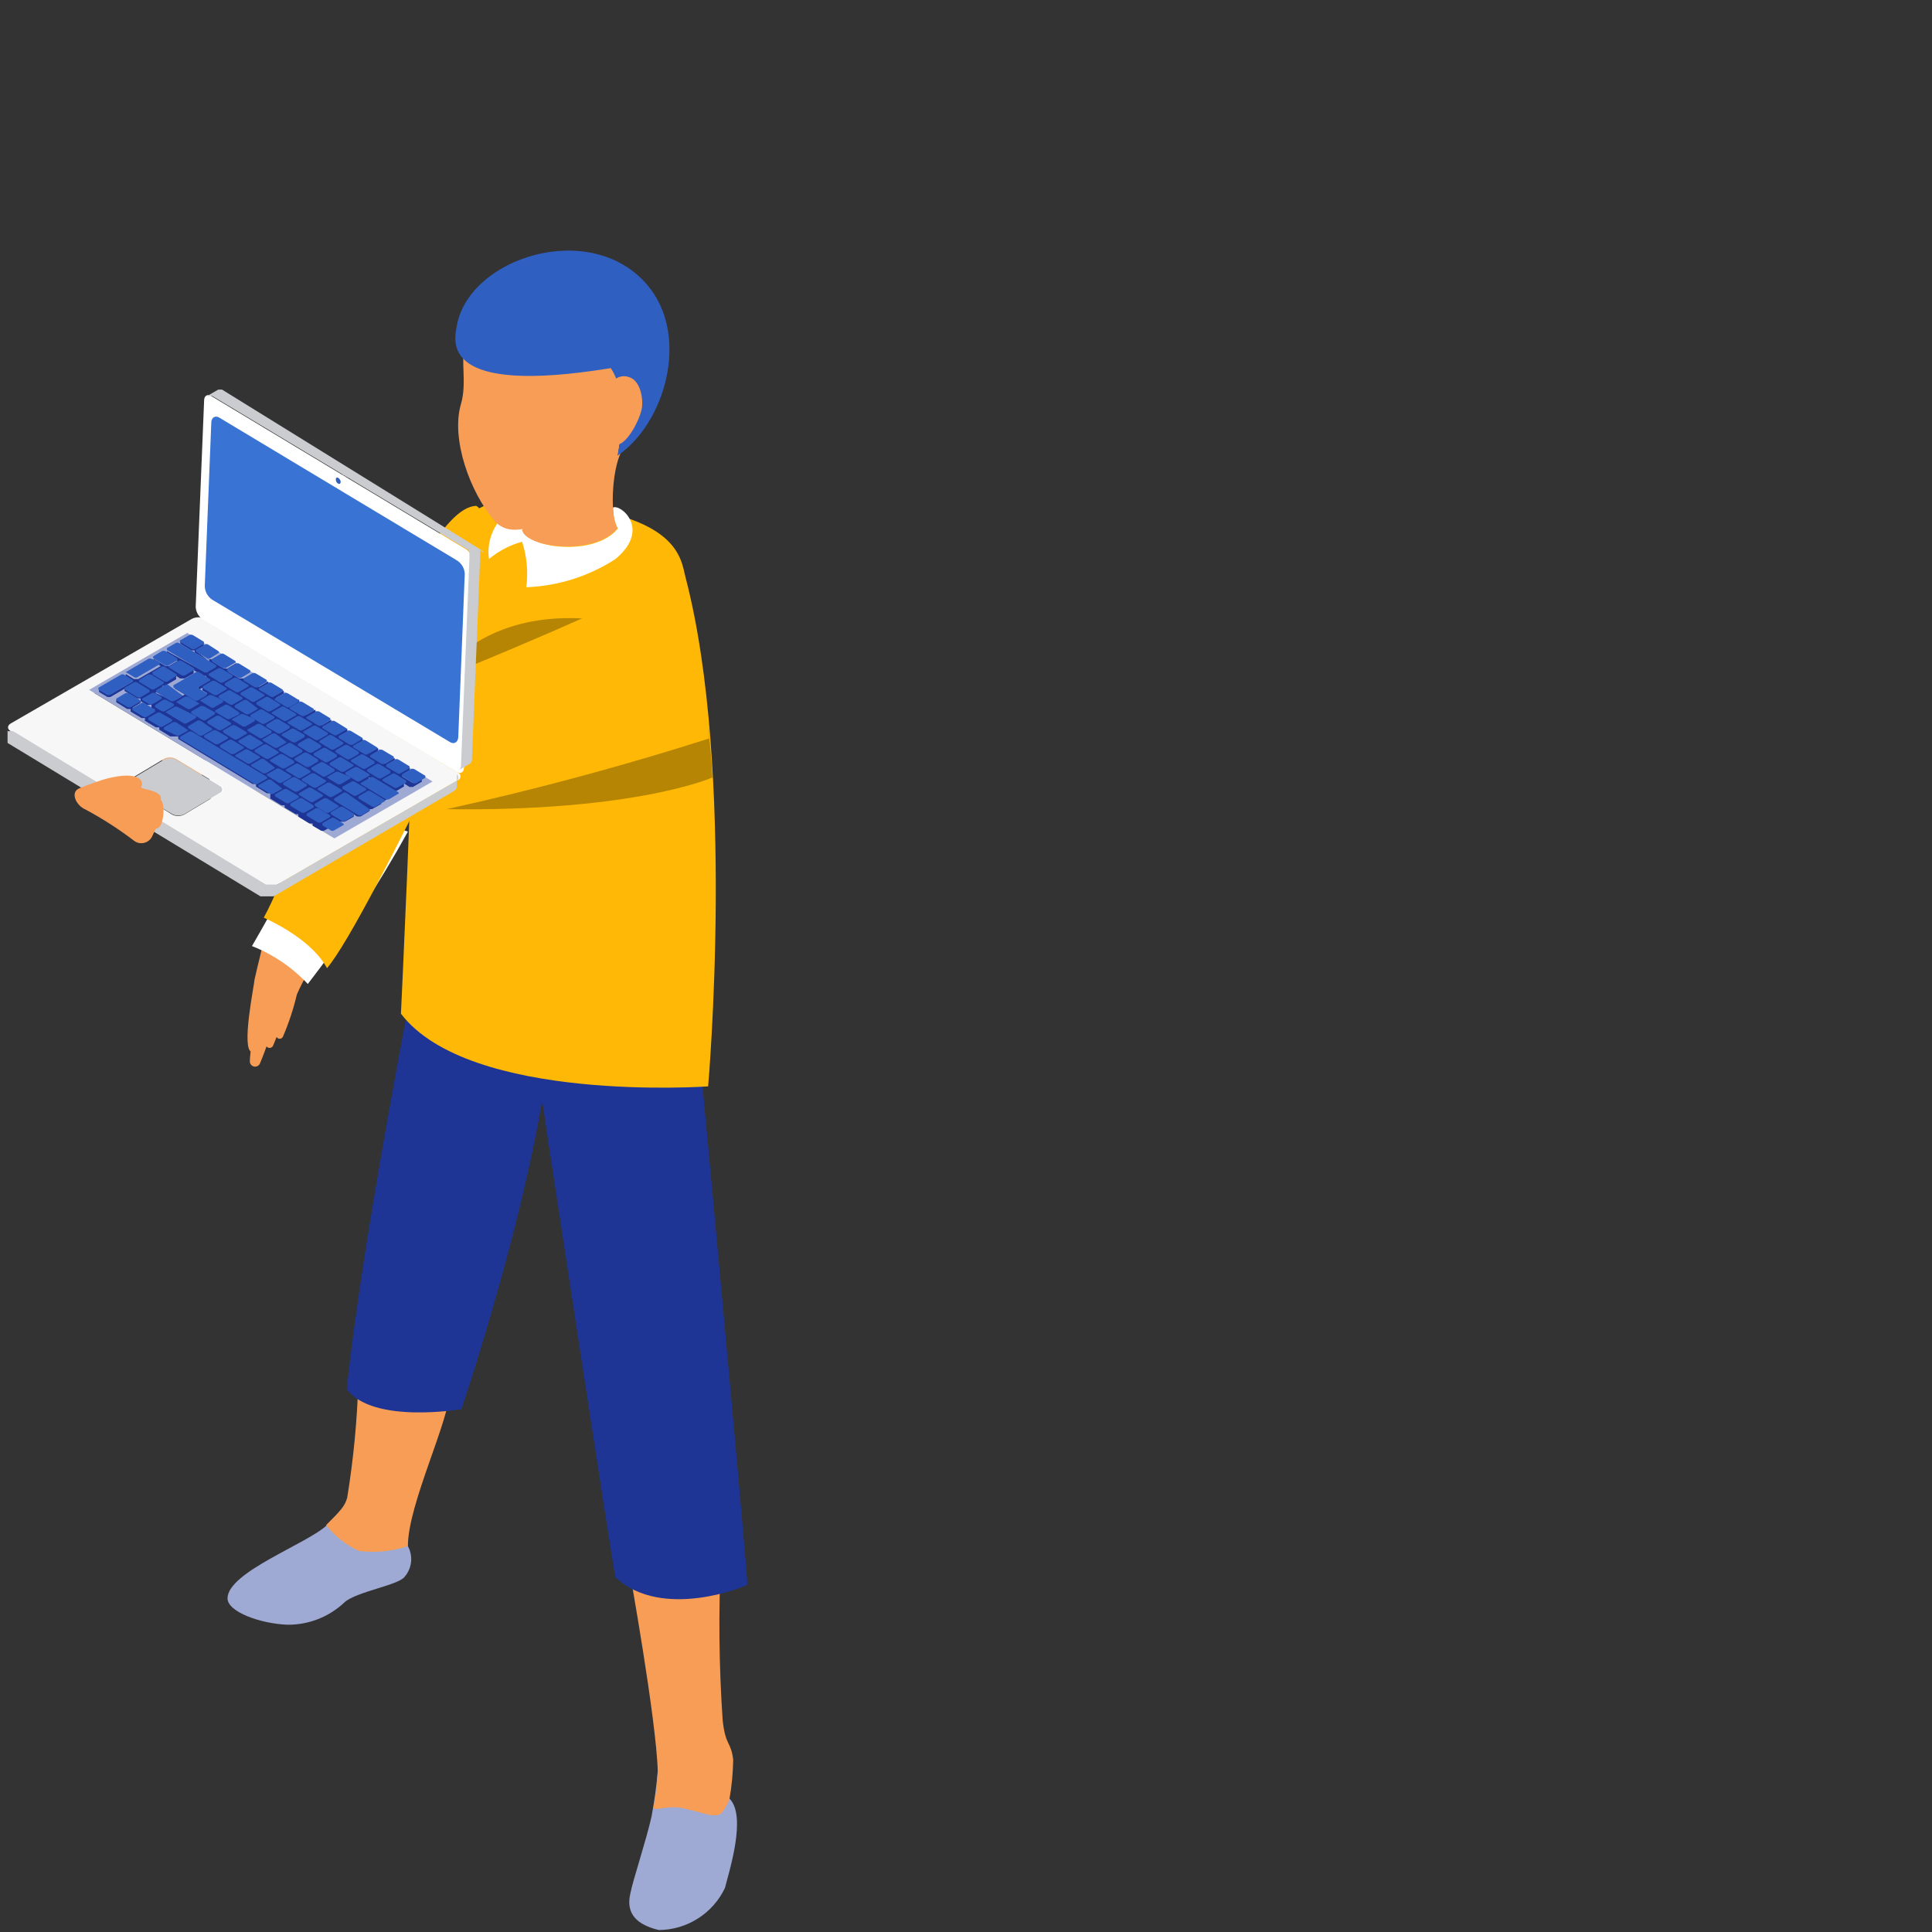 <?xml version="1.0" encoding="UTF-8"?>
<svg width="143px" height="143px" viewBox="0 0 143 143" version="1.1" xmlns="http://www.w3.org/2000/svg" xmlns:xlink="http://www.w3.org/1999/xlink">
    <rect x="0" y="0" width="143" height="143" fill="#333333" stroke="none"/>
    <!-- Generator: Sketch 54.1 (76490) - https://sketchapp.com -->
    <title>benefits_icon_6</title>
    <desc>Created with Sketch.</desc>
    <g id="benefits_icon_6" stroke="none" stroke-width="1" fill="none" fill-rule="evenodd">
        <g id="Asset-7" transform="translate(0, 18)" fill-rule="nonzero">
            <path d="M18.494,60.523 C18.477,60.708 18.593,60.88 18.771,60.933 C18.949,60.986 19.14,60.906 19.227,60.742 C19.679,59.683 20.039,58.587 20.303,57.467 C20.896,56.094 21.629,55.08 22.19,53.77 C21.653,53.721 21.128,53.589 20.631,53.381 C19.274,54.722 18.494,59.619 18.494,60.523 Z" id="Path" fill="#F79D56"></path>
            <path d="M19.679,59.229 C19.652,59.368 19.733,59.506 19.868,59.549 C20.003,59.593 20.15,59.529 20.21,59.4 C20.662,58.345 21.027,57.255 21.301,56.141 C21.878,54.769 22.627,53.755 23.173,52.429 C22.637,52.383 22.111,52.257 21.613,52.055 C20.272,53.396 19.882,58.34 19.679,59.229 Z" id="Path" fill="#F79D56"></path>
            <path d="M20.443,58.558 C20.412,58.691 20.486,58.826 20.615,58.87 C20.744,58.915 20.886,58.854 20.942,58.73 C21.376,57.722 21.721,56.679 21.972,55.611 C22.518,54.332 23.219,53.381 23.734,52.149 C23.247,52.096 22.769,51.975 22.315,51.79 C21.005,53.1 20.646,57.732 20.443,58.558 Z" id="Path" fill="#F79D56"></path>
            <path d="M19.617,51.182 C19.508,51.681 19.399,52.18 19.258,52.741 C19.118,53.303 18.962,53.942 18.837,54.519 C18.837,54.815 17.823,59.681 18.634,59.868 C18.993,59.962 19.071,59.166 19.133,58.87 C19.367,57.888 19.882,53.942 20.116,54.581 C20.21,54.847 19.555,57.077 20.21,57.248 C20.443,57.248 20.755,56.312 20.927,56.063 C21.697,55.135 22.007,53.908 21.769,52.726 C20.933,52.401 20.192,51.87 19.617,51.182 L19.617,51.182 Z" id="Path" fill="#F79D56"></path>
            <path d="M53.911,113.313 L48.686,113.079 C48.59,114.22 48.433,115.355 48.219,116.479 C47.797,118.335 46.846,121.157 46.659,122.14 C46.285,123.7 47.205,124.479 48.764,124.854 C50.86,124.84 52.763,123.628 53.661,121.735 C53.942,120.58 55.314,116.385 53.973,115.107 L53.911,113.313 Z" id="Path" fill="#9EAAD4"></path>
            <path d="M53.49,109.336 C53.215,105.313 53.174,101.278 53.365,97.25 L46.534,97.921 C46.534,97.921 48.593,109.305 48.686,113.142 C48.651,114.033 48.542,114.92 48.359,115.793 C48.53,116.058 49.201,115.668 50.262,115.793 C51.572,115.98 52.866,116.65 53.381,116.229 C53.636,115.915 53.842,115.562 53.989,115.185 C54.159,114.216 54.253,113.236 54.27,112.253 C54.098,110.849 53.708,111.286 53.49,109.336 Z" id="Path" fill="#F79D56"></path>
            <path d="M29.988,94.318 L25.839,93.055 C25.839,93.055 24.935,94.162 24.202,94.88 C22.783,96.252 16.841,98.357 16.841,100.307 C16.841,101.305 19.274,102.178 21.27,102.256 C22.847,102.272 24.369,101.674 25.512,100.587 C26.385,99.808 29.504,99.324 29.941,98.716 C30.495,98.085 30.594,97.175 30.19,96.439 C29.997,95.75 29.929,95.032 29.988,94.318 L29.988,94.318 Z" id="Path" fill="#9EAAD4"></path>
            <path d="M25.699,92.852 C25.527,93.46 25.262,93.772 24.14,94.88 C24.782,95.708 25.617,96.366 26.572,96.798 C27.79,96.948 29.026,96.826 30.19,96.439 C30.19,93.32 33.31,87.082 33.31,84.821 L26.526,84.166 C26.443,87.076 26.167,89.978 25.699,92.852 L25.699,92.852 Z" id="Path" fill="#F79D56"></path>
            <path d="M18.65,52.024 C20.218,52.643 21.629,53.602 22.783,54.831 C25.542,51.271 28.019,47.501 30.19,43.556 L24.451,41.466 C22.596,44.897 20.412,48.998 18.65,52.024 Z" id="Path" fill="#FFFFFF"></path>
            <path d="M19.523,49.918 C23.251,51.65 24.093,53.474 24.202,53.661 C27.321,50.028 39.579,23.469 39.797,22.798 C38.362,22.58 35.368,19.445 35.259,19.445 C30.627,19.445 22.268,45.022 19.523,49.918 Z" id="Path" fill="#FFB806"></path>
            <path d="M30.923,52.804 C30.721,53.942 26.822,73.561 25.668,84.821 C27.602,87.425 34.152,86.302 34.152,86.302 C34.152,86.302 40.951,66.309 40.951,55.361 C40.78,54.472 31.454,53.24 30.923,52.804 Z" id="Path" fill="#1E3595"></path>
            <path d="M39.782,61.116 C39.906,62.176 45.458,98.622 45.552,98.747 C49.03,101.975 55.221,99.402 55.314,99.293 C55.408,99.184 52.195,64.328 51.946,61.864 C50.184,62.94 40.889,61.974 39.782,61.116 Z" id="Path" fill="#1E3595"></path>
            <path d="M37.551,19.118 C32.046,18.977 30.596,29.348 30.596,32.078 C30.596,37.832 29.676,57.03 29.676,57.03 C34.744,63.673 52.414,62.41 52.414,62.41 C52.414,62.41 54.472,39.017 50.745,24.748 C50.355,23.251 50.324,19.445 37.551,19.118 Z" id="Path" fill="#FFB806"></path>
            <path d="M31.267,41.856 C46.597,42.292 52.726,39.548 52.726,39.548 C52.647,37.557 52.412,35.575 52.024,33.621 C47.049,37.583 37.38,40.951 31.267,41.856 Z" id="Path" fill="#B68503"></path>
            <path d="M30.721,36.85 C34.534,32.356 39.736,29.261 45.505,28.054 C34.869,26.198 30.518,33.31 30.721,36.85 Z" id="Path" fill="#B68503"></path>
            <path d="M45.365,19.57 C45.374,20.109 45.496,20.64 45.723,21.13 C44.008,23.235 39.002,22.564 38.768,21.254 C38.768,21.161 39.719,19.274 39.735,19.024 C38.814,19.407 37.927,19.866 37.084,20.397 C36.366,21.212 36.041,22.3 36.195,23.375 C36.91,22.779 37.745,22.343 38.643,22.097 C38.998,23.182 39.105,24.333 38.955,25.465 C41.295,25.377 43.568,24.66 45.536,23.391 C48.219,21.192 45.942,19.274 45.365,19.57 Z" id="Path" fill="#FFFFFF"></path>
            <path d="M38.955,16.966 C38.955,17.2 39.657,19.882 38.643,21.223 C38.877,22.533 44.008,23.188 45.723,21.083 C45.178,20.443 45.209,16.919 46.02,15.359 C43.736,16.171 41.365,16.71 38.955,16.966 Z" id="Path" fill="#F79D56"></path>
            <path d="M41.653,4.162 C38.534,3.71 35.415,4.318 34.417,7.531 C34.074,8.669 34.573,10.369 34.12,11.897 C33.356,14.486 34.791,18.463 36.631,20.584 C36.911,20.892 37.283,21.1 37.692,21.176 C39.938,21.582 45.38,18.213 45.77,15.453 C45.77,15.453 46.3,11.695 46.316,11.648 C46.831,7.998 45.037,4.645 41.653,4.162 Z" id="Path" fill="#F79D56"></path>
            <path d="M33.809,6.127 C33.621,7.25 32.514,11.32 45.209,9.246 C46.768,11.632 45.692,15.734 45.692,15.734 C49.217,13.363 51.119,6.86 47.907,3.086 C43.712,-1.827 34.697,1.059 33.809,6.127 Z" id="Path" fill="#305FC2"></path>
            <path d="M46.565,9.917 C46.171,9.761 45.721,9.859 45.427,10.166 C46.269,11.57 45.427,13.878 45.692,14.923 C46.487,14.798 47.423,12.927 47.517,12.147 C47.61,11.367 47.345,10.135 46.565,9.917 Z" id="Path" fill="#F79D56"></path>
            <path d="M11.975,37.988 C11.757,38.409 13.379,39.75 13.847,39.813 C15.016,39.657 14.923,38.971 16.046,38.971 C15.045,38.791 14.077,38.459 13.176,37.988 C12.693,37.676 12.256,37.24 11.975,37.988 Z" id="Path" fill="#F79D56"></path>
            <path d="M15.203,38.191 C15.771,40.27 15.722,42.47 15.063,44.523 C17.74,44.441 20.408,44.175 23.048,43.727 L21.067,36.74 C19.055,37.302 17.075,37.832 15.203,38.191 Z" id="Path" fill="#FFFFFF"></path>
            <path d="M18.338,37.24 C18.719,38.689 18.877,40.187 18.806,41.684 C18.716,42.669 18.571,43.648 18.369,44.616 C29.931,42.874 41.336,40.214 52.476,36.663 C52.164,32.465 51.358,28.319 50.074,24.311 C47.72,26.136 23.843,36.195 18.338,37.24 Z" id="Path" fill="#FFB806"></path>
            <path d="M16.264,40.171 L13.036,38.222 C12.756,38.083 12.427,38.083 12.147,38.222 L9.542,39.782 C9.293,39.938 9.277,40.171 9.542,40.312 L12.755,42.261 C13.035,42.4 13.364,42.4 13.644,42.261 L16.248,40.702 C16.362,40.666 16.441,40.562 16.445,40.442 C16.448,40.323 16.376,40.214 16.264,40.171 L16.264,40.171 Z" id="Path" fill="#CBCCD0"></path>
            <path d="M33.887,39.173 L15.172,27.82 C14.862,27.648 14.485,27.648 14.174,27.82 L0.809,35.54 C0.528,35.696 0.513,35.961 0.809,36.132 L19.523,47.486 C19.83,47.649 20.199,47.649 20.506,47.486 L33.855,39.766 C33.986,39.731 34.079,39.616 34.086,39.481 C34.094,39.346 34.013,39.222 33.887,39.173 Z M16.233,40.733 L13.628,42.292 C13.348,42.432 13.019,42.432 12.739,42.292 L9.527,40.265 C9.277,40.125 9.293,39.891 9.527,39.735 L12.131,38.175 C12.411,38.036 12.74,38.036 13.02,38.175 L16.248,40.125 C16.408,40.129 16.533,40.262 16.529,40.421 C16.525,40.58 16.392,40.706 16.233,40.702 L16.233,40.733 Z M24.436,43.852 L7,33.31 L13.971,29.255 L31.422,39.828 L24.436,43.852 Z" id="Shape" fill="#F7F7F7"></path>
            <path d="M33.871,39.75 L20.521,47.47 L20.412,47.47 L20.412,47.47 L20.319,47.47 L19.804,47.47 L19.804,47.47 L19.804,47.47 L19.679,47.47 L0.965,36.117 L0.965,36.117 L0.965,36.117 L0.965,36.117 L0.965,36.117 C0.965,36.117 0.965,36.117 0.965,36.117 L0.56,36.117 C0.552,36.091 0.552,36.064 0.56,36.039 L0.56,36.99 L0.56,36.99 L0.56,36.99 L0.56,36.99 L0.56,36.99 L0.56,36.99 L0.56,36.99 L0.56,36.99 L0.56,36.99 L19.274,48.343 C19.315,48.352 19.357,48.352 19.399,48.343 L20.147,48.343 L20.256,48.343 L33.606,40.546 C33.731,40.452 33.809,40.359 33.809,40.249 L33.809,39.298 C33.92,39.422 33.945,39.601 33.871,39.75 Z" id="Path" fill="#CBCCD0"></path>
            <polygon id="Path" fill="#9EAAD4" points="6.595 33.06 24.748 44.055 32.015 39.844 13.862 28.849"></polygon>
            <path d="M30.814,39.953 L30.565,39.953 L29.738,39.454 C29.738,39.454 29.738,39.454 29.738,39.454 L30.315,39.127 C30.325,39.101 30.325,39.074 30.315,39.049 L30.315,38.815 L29.645,39.189 L29.645,39.189 L29.504,39.189 L29.504,39.189 L28.631,38.737 L28.631,38.737 L29.208,38.409 C29.208,38.409 29.208,38.409 29.208,38.331 L29.208,38.097 C29.208,38.097 29.208,38.097 29.208,38.097 L28.553,38.487 L28.303,38.487 L27.399,37.988 C27.399,37.988 27.399,37.988 27.399,37.988 L27.976,37.661 C27.99,37.636 27.99,37.607 27.976,37.583 L27.976,37.364 C27.976,37.364 27.976,37.364 27.976,37.364 L27.321,37.739 L27.321,37.739 L27.071,37.739 L27.071,37.739 L26.26,37.255 L26.26,37.255 L26.837,36.928 C26.837,36.928 26.837,36.928 26.837,36.85 L26.837,36.616 L26.837,36.616 L26.183,37.006 L25.933,37.006 L25.122,36.507 L25.699,36.179 C25.713,36.155 25.713,36.125 25.699,36.101 L25.699,35.914 L25.699,35.914 L25.044,36.288 L25.044,36.288 L24.904,36.288 L24.904,36.288 L23.952,35.914 L23.952,35.914 L24.514,35.586 C24.514,35.586 24.514,35.586 24.514,35.508 L24.514,35.275 L23.843,35.664 L23.609,35.664 L22.783,35.165 C22.783,35.165 22.783,35.165 22.783,35.165 L23.344,34.838 C23.354,34.813 23.354,34.785 23.344,34.76 L23.344,34.526 L22.674,34.9 L22.674,34.9 L22.393,34.9 L22.393,34.9 L21.566,34.417 C21.566,34.417 21.566,34.417 21.566,34.417 L22.143,34.089 C22.143,34.089 22.143,34.089 22.143,34.011 L22.143,33.777 L21.473,34.167 L21.239,34.167 L20.412,33.668 C20.412,33.668 20.412,33.668 20.412,33.668 L20.989,33.341 C20.996,33.315 20.996,33.288 20.989,33.263 L20.989,33.029 C21.003,33.053 21.003,33.083 20.989,33.107 L20.319,33.481 L20.319,33.481 L20.178,33.481 L20.178,33.481 L19.274,33.076 C19.274,33.076 19.274,33.076 19.274,33.076 L19.851,32.748 C19.851,32.748 19.851,32.748 19.851,32.67 L19.851,32.436 C19.851,32.436 19.851,32.436 19.851,32.436 L19.196,32.826 L18.946,32.826 L18.135,32.327 L18.135,32.327 L18.712,32 C18.726,31.975 18.726,31.946 18.712,31.922 L18.712,31.75 C18.726,31.774 18.726,31.804 18.712,31.828 L18.057,32.218 L17.714,32.218 L16.903,31.719 L16.903,31.719 L16.903,31.719 L17.48,31.391 C17.494,31.367 17.494,31.337 17.48,31.313 L17.48,31.095 C17.48,31.095 17.48,31.095 17.48,31.095 L16.825,31.485 L16.576,31.485 L15.765,30.986 L15.765,30.986 L16.342,30.658 C16.342,30.658 16.342,30.658 16.342,30.58 L16.342,30.346 C16.342,30.346 16.342,30.346 16.342,30.424 L15.687,30.799 L15.313,30.799 L14.502,30.19 L14.502,30.19 L15.079,29.847 C15.093,29.823 15.093,29.794 15.079,29.769 L15.079,29.567 L14.408,29.957 L14.174,29.957 L13.348,29.457 C13.348,29.457 13.348,29.457 13.348,29.457 L13.348,29.457 L13.348,29.645 L13.348,29.645 L14.159,30.144 L14.408,30.144 L14.408,30.144 L14.408,30.3 L14.408,30.3 L15.235,30.783 L15.484,30.783 L15.484,30.783 L15.484,30.97 L15.484,30.97 L15.843,31.189 L15.843,31.189 L15.344,31.75 L15.344,31.75 L15.157,31.75 C15.157,31.75 15.157,31.75 15.157,31.75 L12.35,30.19 L12.35,30.19 L12.35,30.19 C12.35,30.19 12.35,30.19 12.35,30.19 L12.35,30.424 L12.35,30.424 L13.145,30.923 L13.145,30.923 L12.49,31.298 L12.49,31.298 L12.256,31.298 L12.256,31.298 L11.367,30.767 L11.367,30.767 L11.367,30.97 L11.367,30.97 L11.897,31.298 L11.897,31.298 L10.229,32.265 L9.917,32.265 L9.308,31.89 L9.308,31.89 L9.308,32.093 L9.308,32.093 L9.854,32.421 L9.854,32.421 L8.186,33.388 L8.186,33.388 L7.952,33.388 L7.952,33.388 L7.328,33.013 L7.328,33.013 L7.328,33.216 L7.328,33.216 L7.952,33.59 L7.952,33.59 L8.17,33.59 L9.215,32.982 L9.215,33.138 L9.215,33.138 L10.151,33.699 L10.4,33.699 L10.4,33.699 L10.4,33.887 L10.4,33.887 L10.868,34.167 L11.102,34.167 L11.211,34.167 L11.211,34.401 L11.211,34.401 L11.351,34.495 L11.476,34.495 L10.806,34.869 L10.65,34.869 L10.65,34.869 L9.823,34.37 L9.823,34.37 L10.4,34.027 L10.4,33.777 C10.414,33.802 10.414,33.831 10.4,33.855 L9.73,34.245 L9.433,34.245 L8.607,33.746 C8.607,33.746 8.607,33.746 8.607,33.746 L8.607,33.746 L8.607,33.98 L8.607,33.98 L9.418,34.479 L9.667,34.479 L9.667,34.479 L9.667,34.666 L9.667,34.666 L10.478,35.15 L10.728,35.15 L10.728,35.15 L10.728,35.352 L10.728,35.352 L11.539,35.836 L11.788,35.836 L11.788,35.836 L11.788,36.008 L11.788,36.008 L12.599,36.507 L13.192,36.507 L13.192,36.507 L13.192,36.694 L13.192,36.694 L18.697,40.031 L18.946,40.031 L18.946,40.031 L18.946,40.218 L18.946,40.218 L19.757,40.717 L20.007,40.717 L20.007,40.717 L20.007,41.107 L20.007,41.107 L20.818,41.606 L21.067,41.606 L21.067,41.606 L21.067,41.778 L21.067,41.778 L21.878,42.261 L21.878,42.261 L22.081,42.261 L22.081,42.261 L22.081,42.448 L22.081,42.448 C22.081,42.448 22.081,42.448 22.081,42.448 L22.081,42.448 L22.892,42.947 L23.141,42.947 L23.141,42.947 L23.141,43.119 L23.141,43.119 L23.781,43.493 L23.781,43.493 L23.968,43.493 L24.639,43.119 C24.653,43.095 24.653,43.065 24.639,43.041 L24.639,42.823 L25.512,42.823 L26.183,42.448 C26.183,42.448 26.183,42.448 26.183,42.448 L26.183,42.277 L26.432,42.433 L26.682,42.433 L27.337,42.043 L27.337,41.887 L27.337,41.887 L27.337,41.887 L27.539,41.887 L28.21,41.513 C28.224,41.488 28.224,41.459 28.21,41.435 L28.21,41.279 L28.21,41.279 L28.444,41.279 L29.099,40.889 C29.099,40.889 29.099,40.889 29.099,40.889 L29.099,40.655 L28.787,41.107 L28.537,41.107 L26.744,40.015 L26.744,40.015 L26.744,40.015 L27.305,39.688 L27.305,39.688 L27.305,39.532 L27.96,39.922 L28.21,39.922 L28.21,39.922 L28.21,40.109 L28.21,40.109 L29.021,40.593 L29.021,40.593 L29.255,40.593 L29.894,40.218 C29.908,40.194 29.908,40.164 29.894,40.14 L29.894,39.984 L30.315,40.249 L30.565,40.249 L31.22,39.86 C31.22,39.86 31.22,39.86 31.22,39.86 L31.22,39.548 L30.814,39.953 Z M15.562,32.327 L14.673,32.842 L14.673,33.076 L14.985,32.904 L14.985,33.107 L14.985,33.107 L15.344,33.325 L15.344,33.325 L14.689,33.699 L14.689,33.699 L14.502,33.699 L14.502,33.699 L12.942,32.733 L12.942,32.733 L12.942,32.733 C12.942,32.733 12.942,32.733 12.942,32.733 L12.942,32.966 L12.942,32.966 L13.675,33.403 C13.675,33.403 13.675,33.403 13.675,33.403 L13.02,33.793 L12.63,33.793 L11.554,33.31 L11.554,33.31 L11.476,33.31 L11.476,33.31 L12.022,32.998 C12.022,32.998 12.022,32.998 12.022,32.92 L12.022,32.764 L12.022,32.764 C12.022,32.764 12.022,32.764 12.022,32.764 L12.209,32.764 L13.036,32.28 C13.036,32.28 13.036,32.28 13.036,32.202 L13.036,32.031 L13.332,32.218 L13.66,32.218 L14.33,31.844 L14.33,31.594 L15.047,32.031 C15.047,32.031 15.047,32.031 15.047,32.031 L15.266,32.031 L15.266,32.031 L15.266,32.218 L15.266,32.218 L15.391,32.296 L15.562,32.327 Z" id="Shape" fill="#1E3595"></path>
            <path d="M11.273,32.124 C11.273,32.124 11.273,32.124 11.273,32.124 L11.273,32.124 L11.273,31.937 L10.291,32.514 L10.291,32.514 L11.18,33.044 L11.367,33.044 L11.367,33.044 L12.022,32.67 L12.022,32.67 L11.211,32.187 L11.273,32.124 Z" id="Path" fill="#1E3595"></path>
            <path d="M12.537,31.75 L12.537,31.75 L12.537,31.594 L12.537,31.594 L12.194,31.594 L11.882,31.391 L11.882,31.563 C11.882,31.563 11.882,31.563 11.882,31.641 L11.32,31.968 L11.32,31.968 L12.194,32.499 L12.412,32.499 L13.036,32.031 L13.036,32.031 L12.537,31.75 Z" id="Path" fill="#1E3595"></path>
            <polygon id="Path" fill="#1E3595" points="13.16 31.017 12.583 31.345 12.583 31.345 13.472 31.89 13.722 31.89 14.377 31.5 14.377 31.5 13.176 30.767"></polygon>
            <path d="M14.736,34.167 L14.736,34.167 L14.736,33.98 L14.736,33.98 L14.47,33.98 L14.47,33.98 L13.613,33.481 L13.613,33.637 C13.613,33.637 13.613,33.637 13.613,33.637 L13.036,34.058 L13.036,34.058 L13.036,34.058 L13.862,34.557 L14.112,34.557 L14.767,34.167 L14.767,34.167 L14.736,34.167 Z" id="Path" fill="#1E3595"></path>
            <path d="M15.328,35.758 L15.328,35.758 L15.328,35.586 L15.328,35.586 L15.016,35.586 C15.016,35.586 15.016,35.586 15.016,35.586 L14.595,35.275 L14.595,35.446 C14.595,35.446 14.595,35.446 14.595,35.524 L14.034,35.852 C14.034,35.852 14.034,35.852 14.034,35.852 L14.751,36.429 L15.001,36.429 L15.656,36.039 L15.656,36.039 L15.297,35.82 L15.328,35.758 Z" id="Path" fill="#1E3595"></path>
            <polygon id="Path" fill="#1E3595" points="16.498 36.429 16.498 36.429 16.498 36.241 16.498 36.241 16.155 36.241 15.703 35.976 15.703 36.148 15.125 36.475 15.936 36.974 15.936 36.974 16.155 36.974 16.155 36.974 16.81 36.6 16.81 36.6"></polygon>
            <path d="M17.714,37.177 L17.714,37.177 L17.714,37.006 L17.714,37.006 L17.527,37.006 C17.527,37.006 17.527,37.006 17.527,37.006 L17.09,36.74 L17.09,36.912 C17.09,36.912 17.09,36.912 17.09,36.912 L16.513,37.24 L16.513,37.24 L17.324,37.739 L17.574,37.739 L18.229,37.349 L18.229,37.349 L17.714,37.177 Z" id="Path" fill="#1E3595"></path>
            <path d="M18.837,37.879 L18.837,37.879 L18.837,37.692 L18.837,37.692 L18.494,37.692 L18.057,37.411 L18.057,37.583 C18.071,37.607 18.071,37.636 18.057,37.661 L17.48,38.004 L17.48,38.004 L18.307,38.503 L18.541,38.503 L19.196,38.128 L19.196,38.128 L18.853,37.926 L18.837,37.879 Z" id="Path" fill="#1E3595"></path>
            <path d="M20.022,38.596 L20.022,38.596 L20.022,38.409 L20.022,38.409 L19.773,38.409 L19.274,38.113 L19.274,38.284 C19.274,38.284 19.274,38.284 19.274,38.284 L18.697,38.612 L18.697,38.612 L19.523,39.111 L19.773,39.111 L20.428,38.721 L20.428,38.721 L20.069,38.503 L20.022,38.596 Z" id="Path" fill="#1E3595"></path>
            <path d="M21.192,39.298 L21.192,39.298 L21.192,39.111 L21.192,39.111 L20.833,39.111 L20.397,38.846 L20.397,39.017 C20.397,39.017 20.397,39.017 20.397,39.017 L19.835,39.345 L20.646,39.844 L20.646,39.844 L20.833,39.844 L20.833,39.844 L21.488,39.47 L21.488,39.47 L21.13,39.251 L21.192,39.298 Z" id="Path" fill="#1E3595"></path>
            <path d="M22.393,40.015 L22.393,40.015 L22.393,39.844 L22.393,39.844 L22.143,39.844 L21.566,39.548 L21.566,39.719 C21.566,39.719 21.566,39.719 21.566,39.719 L21.005,40.047 C21.005,40.047 21.005,40.047 21.005,40.047 L21.816,40.546 L22.065,40.546 L22.72,40.156 L22.72,40.156 L22.393,40.015 Z" id="Path" fill="#1E3595"></path>
            <path d="M23.531,40.717 L23.531,40.717 L23.531,40.53 L23.453,40.53 L23.219,40.53 L22.767,40.249 L22.767,40.437 C22.767,40.437 22.767,40.437 22.767,40.437 L22.206,40.764 L23.017,41.263 L23.266,41.263 L23.921,40.873 L23.921,40.873 L23.562,40.655 L23.531,40.717 Z" id="Path" fill="#1E3595"></path>
            <path d="M24.717,41.435 L24.717,41.435 L24.717,41.107 L24.623,41.107 L24.389,41.107 L23.952,40.951 L23.952,41.107 C23.952,41.107 23.952,41.107 23.952,41.107 L23.375,41.435 C23.375,41.435 23.375,41.435 23.375,41.435 L24.186,41.934 L24.436,41.934 L25.091,41.544 L25.091,41.544 L24.748,41.325 L24.717,41.435 Z" id="Path" fill="#1E3595"></path>
            <path d="M25.995,38.627 L25.995,38.627 L25.995,38.44 L25.917,38.44 L25.683,38.44 L24.997,37.988 L24.997,38.144 C24.997,38.144 24.997,38.144 24.997,38.222 L24.42,38.55 L24.42,38.55 L25.247,39.049 L25.512,39.049 L26.167,38.659 L26.167,38.659 L26.027,38.581 L25.995,38.627 Z" id="Path" fill="#1E3595"></path>
            <polygon id="Path" fill="#1E3595" points="24.826 37.988 24.826 37.988 24.826 37.801 24.826 37.801 24.592 37.801 23.921 37.395 23.921 37.567 23.344 37.91 23.344 37.91 24.155 38.409 24.342 38.409 24.342 38.409 24.997 38.035 24.997 38.035"></polygon>
            <path d="M23.656,37.208 L23.656,37.208 L23.656,37.037 L23.656,37.037 L23.407,37.037 L22.752,36.647 L22.752,36.803 C22.752,36.803 22.752,36.803 22.752,36.881 L22.19,37.208 C22.19,37.208 22.19,37.208 22.19,37.208 L23.001,37.707 L23.251,37.707 L23.906,37.318 L23.906,37.318 L23.765,37.24 L23.656,37.208 Z" id="Path" fill="#1E3595"></path>
            <path d="M22.486,36.429 L22.486,36.429 L22.486,36.241 L22.486,36.241 L22.237,36.241 L21.582,35.836 L21.582,35.992 C21.596,36.016 21.596,36.046 21.582,36.07 L20.833,36.429 L20.833,36.429 L21.644,36.928 L21.894,36.928 L22.549,36.553 L22.549,36.553 L22.486,36.429 Z" id="Path" fill="#1E3595"></path>
            <path d="M21.301,35.789 L21.301,35.789 L21.301,35.602 L21.301,35.602 L21.052,35.602 L20.397,35.212 L20.397,35.368 C20.397,35.368 20.397,35.368 20.397,35.446 L19.82,35.774 L19.82,35.774 L20.646,36.273 L20.833,36.273 L21.488,35.883 L21.488,35.883 L21.364,35.805 L21.301,35.789 Z" id="Path" fill="#1E3595"></path>
            <polygon id="Path" fill="#1E3595" points="20.132 35.072 20.132 35.072 20.132 34.869 20.132 34.869 19.882 34.869 19.227 34.464 19.227 34.635 19.227 34.635 18.65 34.978 18.65 34.978 19.477 35.477 19.477 35.477 19.617 35.477 19.617 35.477 20.288 35.103 20.288 35.103 20.163 35.025"></polygon>
            <path d="M18.962,34.37 L18.962,34.37 L18.962,34.198 L18.962,34.198 L18.744,34.198 L18.089,33.809 L18.089,33.965 C18.089,33.965 18.089,33.965 18.089,34.042 L17.512,34.37 L17.512,34.37 L18.338,34.869 L18.572,34.869 L19.243,34.479 L19.243,34.479 L19.102,34.401 L18.962,34.37 Z" id="Path" fill="#1E3595"></path>
            <polygon id="Path" fill="#1E3595" points="17.792 33.653 17.792 33.653 17.792 33.465 17.792 33.465 17.558 33.465 16.903 33.06 16.903 33.232 16.155 33.621 16.155 33.621 16.981 34.12 16.981 34.12 17.122 34.12 17.122 34.12 17.777 33.746 17.777 33.746 17.636 33.668"></polygon>
            <path d="M16.623,32.951 L16.623,32.951 L16.623,32.779 L16.623,32.779 L16.311,32.779 C16.311,32.779 16.311,32.779 16.311,32.779 L15.64,32.374 L15.64,32.545 L15.079,32.888 L15.079,32.888 L15.079,32.888 L15.89,33.388 L16.155,33.388 L16.81,32.998 L16.81,32.998 L16.669,32.92 L16.623,32.951 Z" id="Path" fill="#1E3595"></path>
            <path d="M16.155,33.871 L16.155,33.871 L16.155,33.621 L16.155,33.621 L15.968,33.621 C15.968,33.621 15.968,33.621 15.968,33.621 L15.827,33.621 L15.391,33.356 L15.391,33.512 C15.405,33.536 15.405,33.566 15.391,33.59 L14.814,33.918 L15.625,34.417 L15.874,34.417 L16.529,34.027 C16.529,34.027 16.529,34.027 16.529,34.027 L16.155,33.887 L16.155,33.871 Z" id="Path" fill="#1E3595"></path>
            <path d="M17.075,35.586 L17.075,35.586 L17.075,35.399 L17.075,35.399 L16.779,35.399 L15.952,34.916 L15.952,34.916 L15.952,35.072 C15.966,35.096 15.966,35.126 15.952,35.15 L15.391,35.477 C15.391,35.477 15.391,35.477 15.391,35.477 L16.202,35.976 L16.451,35.976 L17.106,35.586 L17.106,35.586 L17.075,35.586 Z" id="Path" fill="#1E3595"></path>
            <polygon id="Path" fill="#1E3595" points="18.26 36.304 18.26 36.304 18.26 36.117 18.26 36.117 18.011 36.117 17.184 35.618 17.184 35.618 17.184 35.789 16.607 36.132 16.607 36.132 17.418 36.631 17.668 36.631 18.323 36.241 18.323 36.241"></polygon>
            <path d="M19.43,37.006 L19.43,37.006 L19.43,36.818 L19.43,36.818 L19.118,36.818 L18.307,36.429 L18.307,36.429 L18.307,36.585 C18.307,36.585 18.307,36.585 18.307,36.663 L17.73,36.99 C17.73,36.99 17.73,36.99 17.73,36.99 L18.541,37.489 L18.79,37.489 L19.445,37.099 L19.445,37.099 L19.43,37.006 Z" id="Path" fill="#1E3595"></path>
            <path d="M20.599,37.52 L20.599,37.52 L20.35,37.52 L19.539,37.021 L19.539,37.021 L19.539,37.177 C19.553,37.201 19.553,37.231 19.539,37.255 L18.962,37.583 L18.962,37.583 L19.773,38.082 L20.022,38.082 L20.677,37.707 L20.677,37.707 L20.677,37.707 L20.599,37.52 Z" id="Path" fill="#1E3595"></path>
            <path d="M21.769,38.238 L21.769,38.238 L21.566,38.238 L21.566,38.238 L20.755,37.754 L20.755,37.754 L20.755,37.988 C20.755,37.988 20.755,37.988 20.755,38.066 L20.178,38.394 L20.178,38.394 L21.005,38.893 L21.239,38.893 L21.909,38.503 L21.909,38.503 L21.769,38.238 Z" id="Path" fill="#1E3595"></path>
            <polygon id="Path" fill="#1E3595" points="22.939 39.142 22.939 39.142 22.939 38.955 22.939 38.955 22.705 38.955 21.878 38.456 21.878 38.456 21.878 38.627 21.878 38.627 21.301 38.971 21.301 38.971 22.128 39.47 22.377 39.47 23.032 39.095 23.032 39.095"></polygon>
            <path d="M24.124,39.657 L24.124,39.657 L23.921,39.657 L23.921,39.657 L23.095,39.158 L23.095,39.158 L23.095,39.314 C23.095,39.314 23.095,39.314 23.095,39.392 L22.533,39.719 C22.533,39.719 22.533,39.719 22.533,39.719 L23.344,40.218 L23.594,40.218 L24.249,39.828 L24.249,39.828 L24.249,39.828 L24.124,39.657 Z" id="Path" fill="#1E3595"></path>
            <polygon id="Path" fill="#1E3595" points="24.373 38.846 24.373 38.846 24.373 38.674 24.373 38.674 24.124 38.674 23.687 38.409 23.687 38.581 23.11 38.924 23.11 38.924 23.921 39.423 23.921 39.423 23.952 39.423 23.952 39.423 24.607 39.049 24.607 39.049 24.264 38.83"></polygon>
            <path d="M23.204,38.128 L23.204,38.128 L23.204,37.941 L23.126,37.941 L22.861,37.941 L22.393,37.661 L22.393,37.817 C22.407,37.841 22.407,37.87 22.393,37.895 L21.831,38.222 C21.831,38.222 21.831,38.222 21.831,38.222 L22.642,38.721 L22.892,38.721 L23.547,38.331 L23.547,38.331 L23.188,38.113 L23.204,38.128 Z" id="Path" fill="#1E3595"></path>
            <polygon id="Path" fill="#1E3595" points="22.034 37.427 22.034 37.427 22.034 37.255 21.956 37.255 21.707 37.255 21.286 36.99 21.286 37.162 21.286 37.162 20.709 37.505 20.709 37.505 21.52 37.988 21.52 37.988 21.66 37.988 21.66 37.988 22.315 37.614 22.315 37.614 21.956 37.395"></polygon>
            <path d="M20.833,36.709 L20.833,36.709 L20.833,36.429 L20.833,36.429 L20.584,36.429 L20.163,36.163 L20.163,36.429 C20.177,36.453 20.177,36.482 20.163,36.507 L19.586,36.834 C19.586,36.834 19.586,36.834 19.586,36.834 L20.412,37.333 L20.646,37.333 L21.317,36.943 L21.317,36.943 L20.833,36.709 Z" id="Path" fill="#1E3595"></path>
            <polygon id="Path" fill="#1E3595" points="19.695 36.008 19.695 36.008 19.695 35.836 19.695 35.836 19.274 35.836 18.853 35.571 18.853 35.742 18.276 36.085 18.276 36.085 19.102 36.585 19.102 36.585 19.274 36.585 19.274 36.585 19.944 36.21 19.944 36.21 19.586 35.992"></polygon>
            <path d="M18.525,35.29 L18.525,35.29 L18.525,35.103 L18.525,35.103 L18.276,35.103 L17.714,34.869 L17.714,35.025 C17.728,35.049 17.728,35.079 17.714,35.103 L17.137,35.43 L17.948,35.93 L18.198,35.93 L18.853,35.54 L18.853,35.54 L18.494,35.321 L18.525,35.29 Z" id="Path" fill="#1E3595"></path>
            <path d="M17.356,34.588 L17.356,34.588 L17.356,34.417 L17.356,34.417 L17.106,34.417 L16.669,34.167 L16.669,34.323 L16.092,34.666 C16.092,34.666 16.092,34.666 16.092,34.666 L16.903,35.15 L16.903,35.15 L17.028,35.15 L17.028,35.15 L17.714,34.869 L17.714,34.869 L17.371,34.651 L17.356,34.588 Z" id="Path" fill="#1E3595"></path>
            <path d="M25.512,39.548 L25.512,39.548 L25.512,39.36 L25.512,39.36 L25.2,39.36 L24.763,39.095 L24.763,39.251 C24.777,39.275 24.777,39.305 24.763,39.329 L24.186,39.657 C24.186,39.657 24.186,39.657 24.186,39.657 L24.997,40.156 L25.247,40.156 L25.902,39.766 L25.902,39.766 L25.512,39.548 Z" id="Path" fill="#1E3595"></path>
            <polygon id="Path" fill="#1E3595" points="25.294 40.561 25.294 40.561 25.294 40.374 25.294 40.374 25.044 40.374 24.218 39.875 24.218 39.875 24.218 40.047 23.64 40.39 23.64 40.39 24.451 40.889 24.639 40.889 24.639 40.889 25.294 40.515 25.294 40.515"></polygon>
            <path d="M15.921,34.697 L15.921,34.697 L15.609,34.697 L14.782,34.198 L14.782,34.198 L14.782,34.354 C14.782,34.354 14.782,34.354 14.782,34.354 L14.221,34.682 L14.221,34.682 L15.032,35.181 L15.219,35.181 L15.219,35.181 L15.89,34.869 L15.89,34.869 L15.89,34.869 L15.921,34.697 Z" id="Path" fill="#1E3595"></path>
            <path d="M16.841,31.89 L16.841,31.89 L16.841,31.703 L16.763,31.703 L16.513,31.703 L16.092,31.438 L16.092,31.594 C16.106,31.618 16.106,31.648 16.092,31.672 L15.515,32 L15.515,32 L15.515,32 L16.326,32.499 L16.326,32.499 L16.467,32.499 L16.467,32.499 L17.122,32.124 L17.122,32.124 L16.763,31.906 L16.841,31.89 Z" id="Path" fill="#1E3595"></path>
            <path d="M18.011,32.592 L18.011,32.592 L18.011,32.405 L17.933,32.405 L17.714,32.405 L17.278,32.14 L17.278,32.296 C17.278,32.296 17.278,32.296 17.278,32.374 L16.716,32.701 L16.716,32.701 L17.527,33.2 L17.714,33.2 L18.369,32.81 L18.011,32.592 Z" id="Path" fill="#1E3595"></path>
            <polygon id="Path" fill="#1E3595" points="19.18 33.31 19.18 33.31 19.18 33.122 19.18 33.122 18.931 33.122 18.494 32.857 18.494 33.029 17.917 33.372 17.917 33.372 18.728 33.871 18.977 33.871 19.633 33.497 19.633 33.497 19.274 33.31"></polygon>
            <path d="M20.365,34.011 L20.365,34.011 L20.365,33.824 L20.365,33.824 L20.147,33.824 L20.147,33.824 L19.71,33.575 L19.71,33.731 C19.71,33.731 19.71,33.731 19.71,33.809 L19.133,34.136 L19.133,34.136 L19.944,34.635 L20.194,34.635 L20.849,34.245 L20.849,34.245 L20.506,34.027 L20.365,34.011 Z" id="Path" fill="#1E3595"></path>
            <path d="M21.535,34.729 L21.535,34.729 L21.535,34.542 L21.535,34.542 L21.286,34.542 L20.833,34.245 L20.833,34.401 C20.847,34.425 20.847,34.455 20.833,34.479 L20.256,34.807 L20.256,34.807 L21.083,35.306 L21.317,35.306 L21.972,34.931 L21.972,34.931 L21.613,34.713 L21.535,34.729 Z" id="Path" fill="#1E3595"></path>
            <path d="M22.705,35.43 L22.705,35.43 L22.705,35.181 L22.705,35.181 L22.393,35.181 L22.393,35.181 L21.972,34.931 L21.972,35.087 C21.972,35.087 21.972,35.087 21.972,35.165 L21.395,35.493 C21.395,35.493 21.395,35.493 21.395,35.493 L22.221,35.976 L22.221,35.976 L22.393,35.976 L22.393,35.976 L23.048,35.602 L23.048,35.602 L22.689,35.384 L22.705,35.43 Z" id="Path" fill="#1E3595"></path>
            <path d="M23.952,36.148 L23.952,36.148 L23.952,35.961 L23.952,35.961 L23.703,35.961 L23.282,35.696 L23.282,35.852 C23.296,35.876 23.296,35.905 23.282,35.93 L22.705,36.257 L22.705,36.257 L23.531,36.756 L23.718,36.756 L23.718,36.756 L24.373,36.382 L24.373,36.382 L23.952,36.148 Z" id="Path" fill="#1E3595"></path>
            <path d="M25.044,36.85 L25.044,36.85 L25.044,36.663 L25.044,36.663 L24.826,36.663 L24.264,36.429 L24.264,36.585 C24.278,36.609 24.278,36.638 24.264,36.663 L23.703,36.99 C23.703,36.99 23.703,36.99 23.703,36.99 L24.514,37.489 L24.701,37.489 L24.701,37.489 L25.356,37.115 L25.356,37.115 L24.997,36.896 L25.044,36.85 Z" id="Path" fill="#1E3595"></path>
            <path d="M26.214,37.567 L26.214,37.567 L26.214,37.38 L26.136,37.38 L25.902,37.38 L25.512,37.084 L25.512,37.255 C25.512,37.255 25.512,37.255 25.512,37.255 L24.95,37.598 L24.95,37.598 L25.761,38.097 L26.011,38.097 L26.666,37.723 L26.666,37.723 L26.323,37.505 L26.214,37.567 Z" id="Path" fill="#1E3595"></path>
            <path d="M27.383,38.269 L27.383,38.269 L27.383,37.988 L27.383,37.988 L27.071,37.988 L26.635,37.723 L26.635,37.988 C26.635,37.988 26.635,37.988 26.635,38.066 L26.058,38.394 L26.058,38.394 L26.869,38.877 L27.071,38.877 L27.726,38.503 L27.726,38.503 L27.383,38.284 L27.383,38.269 Z" id="Path" fill="#1E3595"></path>
            <path d="M29.738,39.688 L29.738,39.688 L29.738,39.501 L29.738,39.501 L29.411,39.501 L29.411,39.501 L28.99,39.251 L28.99,39.407 C28.99,39.407 28.99,39.407 28.99,39.485 L28.413,39.813 L28.413,39.813 L29.239,40.296 L29.239,40.296 L29.364,40.296 L29.364,40.296 L30.019,39.922 L30.019,39.922 L29.66,39.704 L29.738,39.688 Z" id="Path" fill="#1E3595"></path>
            <polygon id="Path" fill="#1E3595" points="28.631 38.986 28.631 38.986 28.631 38.986 28.631 38.799 28.631 38.799 28.381 38.799 27.945 38.534 27.945 38.705 27.368 39.033 28.179 39.532 28.428 39.532 29.083 39.158 29.083 39.158"></polygon>
            <path d="M27.165,39.329 L27.165,39.329 L27.165,39.08 L27.087,39.08 L26.853,39.08 L26.198,38.674 L26.198,38.83 C26.212,38.854 26.212,38.884 26.198,38.908 L25.621,39.236 C25.621,39.236 25.621,39.236 25.621,39.236 L26.448,39.735 L26.448,39.735 L26.588,39.735 L26.588,39.735 L27.259,39.36 L27.259,39.36 L27.118,39.282 L27.165,39.329 Z" id="Path" fill="#1E3595"></path>
            <polygon id="Path" fill="#1E3595" points="26.744 40.265 26.744 40.265 26.744 40.265 26.744 40.265 26.744 40.062 26.666 40.062 26.416 40.062 25.995 39.797 25.995 39.969 25.418 40.312 25.418 40.312 26.229 40.811 26.229 40.811 26.37 40.811 26.37 40.811 27.025 40.437 27.025 40.437 26.682 40.234"></polygon>
            <path d="M27.071,40.655 C27.085,40.679 27.085,40.709 27.071,40.733 L26.494,41.06 L26.494,41.06 L27.508,41.669 L27.508,41.669 L27.633,41.669 L27.633,41.669 L28.288,41.294 L28.288,41.294 L27.071,40.499 L27.071,40.655 Z" id="Path" fill="#1E3595"></path>
            <path d="M26.494,41.325 L26.494,41.325 L26.494,41.107 L26.494,41.107 L26.245,41.107 L25.434,40.608 L25.434,40.608 L25.434,40.764 C25.434,40.764 25.434,40.764 25.434,40.764 L24.857,41.092 L24.857,41.092 L26.65,42.183 L26.884,42.183 L27.555,41.793 L27.555,41.793 L26.604,41.232 L26.494,41.325 Z" id="Path" fill="#1E3595"></path>
            <path d="M25.075,41.825 C25.089,41.849 25.089,41.878 25.075,41.903 L24.498,42.23 C24.498,42.23 24.498,42.23 24.498,42.23 L25.325,42.729 C25.325,42.729 25.325,42.729 25.325,42.729 L25.512,42.729 L26.167,42.339 L26.167,42.339 L25.028,41.637 L25.075,41.825 Z" id="Path" fill="#1E3595"></path>
            <path d="M25.418,43.025 L25.294,43.025 L24.467,42.526 L24.467,42.526 L24.467,42.667 C24.467,42.667 24.467,42.667 24.467,42.745 L23.906,43.072 C23.906,43.072 23.906,43.072 23.906,43.072 L24.529,43.446 L24.529,43.446 L24.654,43.446 L24.654,43.446 L25.309,43.072 L25.309,43.072 L25.418,43.025 Z" id="Path" fill="#1E3595"></path>
            <polygon id="Path" fill="#1E3595" points="24.42 42.448 24.42 42.448 24.42 42.261 24.342 42.261 24.108 42.261 23.282 41.762 23.282 41.762 23.282 41.918 22.705 42.246 22.705 42.246 23.531 42.745 23.718 42.745 23.718 42.745 24.373 42.355 24.373 42.355"></polygon>
            <path d="M23.188,41.575 L22.954,41.575 L22.128,41.107 L22.128,41.107 L22.128,41.279 C22.128,41.279 22.128,41.279 22.128,41.357 L21.551,41.684 L21.551,41.684 L22.377,42.183 L22.564,42.183 L22.564,42.183 L23.219,41.809 L23.219,41.809 L23.219,41.809 L23.219,41.637 L23.188,41.575 Z" id="Path" fill="#1E3595"></path>
            <path d="M22.081,41.107 L22.081,41.107 L22.081,40.92 L22.003,40.92 L21.769,40.92 L20.942,40.421 L20.942,40.421 L20.942,40.577 C20.956,40.601 20.956,40.631 20.942,40.655 L20.365,40.982 L20.365,40.982 L21.192,41.481 L21.192,41.481 L21.332,41.481 L21.332,41.481 L22.003,41.107 L22.081,41.107 Z" id="Path" fill="#1E3595"></path>
            <path d="M20.833,40.156 L20.584,40.156 L19.773,39.657 L19.773,39.657 L19.773,39.813 C19.773,39.813 19.773,39.813 19.773,39.813 L19.196,40.14 L19.196,40.14 L20.022,40.639 L20.21,40.639 L20.21,40.639 L20.88,40.265 L20.88,40.265 L20.88,40.093 L20.833,40.156 Z" id="Path" fill="#1E3595"></path>
            <path d="M19.742,39.548 L19.742,39.548 L19.742,39.36 L19.742,39.36 L19.43,39.36 L18.619,38.861 L18.619,38.861 L18.619,38.69 L18.619,38.69 L18.369,38.69 L17.558,38.191 L17.558,38.191 L17.558,37.988 L17.558,37.988 L17.09,37.988 L16.264,37.489 L16.264,37.489 L16.264,37.318 L16.186,37.318 L15.921,37.318 L15.094,36.834 L15.094,36.834 C15.094,36.834 15.094,36.834 15.094,36.834 L15.094,36.834 L15.094,36.647 L15.016,36.647 L14.751,36.647 L13.925,36.148 L13.925,36.148 L13.925,36.319 L13.925,36.319 L13.348,36.647 C13.348,36.647 13.348,36.647 13.348,36.647 L18.853,39.984 L19.102,39.984 L19.757,39.61 L19.757,39.61 L19.742,39.548 Z" id="Path" fill="#1E3595"></path>
            <path d="M13.815,35.898 L13.613,35.898 C13.613,35.898 13.613,35.898 13.613,35.898 L12.771,35.399 L12.771,35.555 L12.194,35.883 L12.194,35.883 L13.036,36.429 L13.223,36.429 L13.223,36.429 L13.893,36.054 L13.893,36.054 L13.893,36.054 L13.893,35.883 L13.815,35.898 Z" id="Path" fill="#1E3595"></path>
            <path d="M12.225,35.087 L12.225,35.087 L12.225,34.869 L12.1,34.869 L11.866,34.869 L11.554,34.682 L11.554,34.869 C11.529,34.876 11.502,34.876 11.476,34.869 L10.915,35.197 L10.915,35.197 L11.741,35.696 L11.741,35.696 L11.882,35.696 L11.882,35.696 L12.552,35.321 L12.552,35.321 L12.069,35.025 L12.225,35.087 Z" id="Path" fill="#1E3595"></path>
            <path d="M14.159,35.041 L14.159,35.041 L14.159,34.869 L14.159,34.869 L13.8,34.869 L13.036,34.339 L13.036,34.339 L13.036,34.152 L12.958,34.152 L12.63,34.152 L11.944,33.746 L11.944,33.918 C11.944,33.918 11.944,33.918 11.944,33.918 L11.383,34.245 L11.383,34.245 L11.383,34.245 L11.866,34.542 L12.116,34.542 L12.771,34.152 C12.771,34.152 12.771,34.152 12.771,34.152 L12.771,34.386 L12.209,34.869 L12.209,34.869 C12.209,34.869 12.209,34.869 12.209,34.869 L13.55,35.68 L13.55,35.68 L13.691,35.68 L13.691,35.68 L14.346,35.306 L14.346,35.306 L13.987,35.087 L14.159,35.041 Z" id="Path" fill="#1E3595"></path>
            <path d="M11.476,33.465 L11.476,33.465 L11.476,33.247 L11.476,33.31 C11.476,33.31 11.476,33.31 11.476,33.31 L11.133,33.31 L11.133,33.481 C11.14,33.507 11.14,33.534 11.133,33.559 L10.556,33.887 C10.556,33.887 10.556,33.887 10.556,33.887 L11.024,34.167 L11.273,34.167 L11.928,33.777 L11.928,33.777 L11.476,33.465 Z" id="Path" fill="#1E3595"></path>
            <polygon id="Path" fill="#1E3595" points="10.275 32.701 10.275 32.701 10.275 32.514 10.275 32.514 9.917 32.514 9.917 32.514 9.917 32.686 9.34 33.029 9.34 33.029 10.26 33.59 10.509 33.59 11.164 33.2 11.164 33.2 10.338 32.701"></polygon>
            <path d="M14.268,29.005 C14.189,28.966 14.097,28.966 14.018,29.005 L13.363,29.38 C13.285,29.38 13.285,29.489 13.363,29.535 L14.19,30.035 C14.264,30.067 14.349,30.067 14.424,30.035 L15.094,29.645 C15.094,29.645 15.094,29.535 15.094,29.504 L14.268,29.005 Z" id="Path" fill="#305FC2"></path>
            <path d="M15.406,29.707 C15.335,29.662 15.244,29.662 15.172,29.707 L14.502,30.081 C14.502,30.081 14.502,30.19 14.502,30.222 L15.313,30.721 C15.389,30.769 15.486,30.769 15.562,30.721 L16.155,30.346 C16.233,30.346 16.233,30.237 16.155,30.19 L15.406,29.707 Z" id="Path" fill="#305FC2"></path>
            <path d="M16.576,30.409 C16.504,30.364 16.413,30.364 16.342,30.409 L15.671,30.799 C15.671,30.799 15.671,30.892 15.671,30.939 L16.482,31.438 C16.562,31.469 16.652,31.469 16.732,31.438 L17.387,31.048 C17.465,31.048 17.465,30.939 17.387,30.908 L16.576,30.409 Z" id="Path" fill="#305FC2"></path>
            <path d="M17.714,31.126 C17.643,31.081 17.552,31.081 17.48,31.126 L16.81,31.516 C16.81,31.516 16.81,31.61 16.81,31.656 L17.621,32.155 C17.701,32.187 17.79,32.187 17.87,32.155 L18.525,31.766 C18.525,31.766 18.525,31.656 18.525,31.625 L17.714,31.126 Z" id="Path" fill="#305FC2"></path>
            <path d="M18.931,31.844 C18.859,31.798 18.768,31.798 18.697,31.844 L18.026,32.218 C18.026,32.218 18.026,32.327 18.026,32.358 L18.837,32.857 C18.917,32.889 19.006,32.889 19.087,32.857 L19.742,32.467 C19.742,32.467 19.742,32.374 19.742,32.327 L18.931,31.844 Z" id="Path" fill="#305FC2"></path>
            <path d="M20.1,32.545 C20.029,32.5 19.938,32.5 19.866,32.545 L19.211,32.92 C19.133,32.92 19.133,33.029 19.211,33.076 L20.038,33.559 C20.109,33.604 20.201,33.604 20.272,33.559 L20.927,33.185 C20.927,33.185 20.927,33.076 20.927,33.044 L20.1,32.545 Z" id="Path" fill="#305FC2"></path>
            <path d="M21.286,33.31 C21.205,33.278 21.116,33.278 21.036,33.31 L20.381,33.699 C20.303,33.699 20.303,33.793 20.381,33.84 L21.208,34.339 C21.282,34.371 21.367,34.371 21.442,34.339 L22.112,33.949 C22.112,33.949 22.112,33.855 22.112,33.809 L21.286,33.31 Z" id="Path" fill="#305FC2"></path>
            <path d="M22.393,33.965 C22.317,33.916 22.22,33.916 22.143,33.965 L21.488,34.339 C21.41,34.339 21.41,34.448 21.488,34.495 L22.315,34.978 C22.386,35.024 22.477,35.024 22.549,34.978 L23.219,34.604 C23.219,34.604 23.219,34.495 23.219,34.464 L22.393,33.965 Z" id="Path" fill="#305FC2"></path>
            <path d="M23.625,34.666 C23.545,34.635 23.456,34.635 23.375,34.666 L22.72,35.056 C22.642,35.056 22.642,35.15 22.72,35.197 L23.547,35.696 C23.626,35.735 23.718,35.735 23.796,35.696 L24.451,35.306 C24.451,35.306 24.451,35.212 24.451,35.165 L23.625,34.666 Z" id="Path" fill="#305FC2"></path>
            <path d="M24.795,35.384 C24.718,35.336 24.621,35.336 24.545,35.384 L23.89,35.758 C23.864,35.775 23.848,35.805 23.848,35.836 C23.848,35.867 23.864,35.897 23.89,35.914 L24.701,36.397 C24.777,36.445 24.874,36.445 24.95,36.397 L25.605,36.023 C25.683,36.023 25.683,35.914 25.605,35.883 L24.795,35.384 Z" id="Path" fill="#305FC2"></path>
            <path d="M25.964,36.101 C25.893,36.056 25.802,36.056 25.73,36.101 L25.06,36.475 C25.06,36.475 25.06,36.585 25.06,36.616 L25.871,37.115 C25.951,37.146 26.04,37.146 26.12,37.115 L26.775,36.725 C26.853,36.725 26.853,36.631 26.775,36.585 L25.964,36.101 Z" id="Path" fill="#305FC2"></path>
            <path d="M27.071,36.803 C27,36.758 26.909,36.758 26.837,36.803 L26.167,37.177 C26.141,37.194 26.125,37.224 26.125,37.255 C26.125,37.286 26.141,37.316 26.167,37.333 L26.978,37.817 C27.054,37.865 27.151,37.865 27.227,37.817 L27.882,37.442 C27.96,37.442 27.96,37.333 27.882,37.302 L27.071,36.803 Z" id="Path" fill="#305FC2"></path>
            <path d="M28.303,37.505 C28.229,37.473 28.144,37.473 28.07,37.505 L27.415,37.895 C27.415,37.895 27.415,37.988 27.415,38.035 L28.225,38.534 C28.306,38.565 28.395,38.565 28.475,38.534 L29.146,38.144 C29.146,38.144 29.146,38.05 29.146,38.004 L28.303,37.505 Z" id="Path" fill="#305FC2"></path>
            <path d="M29.489,38.222 C29.412,38.174 29.315,38.174 29.239,38.222 L28.584,38.596 C28.584,38.596 28.584,38.705 28.584,38.737 L29.411,39.236 C29.482,39.281 29.573,39.281 29.645,39.236 L30.315,38.861 C30.315,38.861 30.315,38.752 30.315,38.721 L29.489,38.222 Z" id="Path" fill="#305FC2"></path>
            <path d="M30.658,38.924 C30.578,38.892 30.489,38.892 30.409,38.924 L29.754,39.314 C29.754,39.314 29.754,39.407 29.754,39.454 L30.58,39.953 C30.661,39.984 30.75,39.984 30.83,39.953 L31.485,39.563 C31.485,39.563 31.485,39.47 31.485,39.423 L30.658,38.924 Z" id="Path" fill="#305FC2"></path>
            <path d="M13.254,29.598 C13.178,29.55 13.081,29.55 13.005,29.598 L12.35,29.972 C12.35,29.972 12.35,30.081 12.35,30.113 L15.11,31.75 C15.181,31.795 15.272,31.795 15.344,31.75 L15.999,31.376 C15.999,31.376 15.999,31.267 15.999,31.235 L13.254,29.598 Z" id="Path" fill="#305FC2"></path>
            <path d="M16.373,31.485 C16.297,31.437 16.2,31.437 16.124,31.485 L15.469,31.859 C15.469,31.859 15.391,31.968 15.469,32 L16.28,32.499 C16.356,32.547 16.453,32.547 16.529,32.499 L17.184,32.124 C17.184,32.124 17.262,32.015 17.184,31.968 L16.373,31.485 Z" id="Path" fill="#305FC2"></path>
            <path d="M17.543,32.187 C17.463,32.155 17.373,32.155 17.293,32.187 L16.638,32.577 C16.638,32.577 16.638,32.67 16.638,32.717 L17.449,33.216 C17.529,33.247 17.618,33.247 17.699,33.216 L18.354,32.826 C18.432,32.826 18.432,32.717 18.354,32.686 L17.543,32.187 Z" id="Path" fill="#305FC2"></path>
            <path d="M18.712,32.904 C18.641,32.859 18.55,32.859 18.478,32.904 L17.808,33.278 C17.808,33.278 17.808,33.388 17.808,33.419 L18.619,33.918 C18.695,33.966 18.792,33.966 18.868,33.918 L19.523,33.543 C19.601,33.543 19.601,33.434 19.523,33.388 L18.712,32.904 Z" id="Path" fill="#305FC2"></path>
            <path d="M19.882,33.606 C19.811,33.561 19.719,33.561 19.648,33.606 L18.977,33.996 C18.977,33.996 18.977,34.089 18.977,34.136 L19.788,34.635 C19.869,34.666 19.958,34.666 20.038,34.635 L20.693,34.245 C20.771,34.245 20.771,34.136 20.693,34.105 L19.882,33.606 Z" id="Path" fill="#305FC2"></path>
            <path d="M21.052,34.323 C20.98,34.278 20.889,34.278 20.818,34.323 L20.163,34.697 C20.085,34.697 20.085,34.807 20.163,34.838 L20.989,35.337 C21.061,35.382 21.152,35.382 21.223,35.337 L21.878,34.963 C21.956,34.963 21.956,34.853 21.878,34.807 L21.052,34.323 Z" id="Path" fill="#305FC2"></path>
            <path d="M22.221,35.025 C22.15,34.98 22.059,34.98 21.987,35.025 L21.332,35.415 C21.254,35.415 21.254,35.508 21.332,35.555 L22.159,36.039 C22.23,36.084 22.321,36.084 22.393,36.039 L23.048,35.664 C23.126,35.664 23.126,35.555 23.048,35.524 L22.221,35.025 Z" id="Path" fill="#305FC2"></path>
            <path d="M23.407,35.742 C23.33,35.694 23.233,35.694 23.157,35.742 L22.502,36.117 C22.424,36.117 22.424,36.226 22.502,36.257 L23.329,36.756 C23.405,36.804 23.502,36.804 23.578,36.756 L24.233,36.382 C24.259,36.364 24.275,36.335 24.275,36.304 C24.275,36.272 24.259,36.243 24.233,36.226 L23.407,35.742 Z" id="Path" fill="#305FC2"></path>
            <path d="M24.576,36.429 C24.5,36.381 24.403,36.381 24.327,36.429 L23.672,36.818 C23.672,36.818 23.594,36.912 23.672,36.959 L24.483,37.458 C24.561,37.497 24.654,37.497 24.732,37.458 L25.387,37.084 C25.387,37.084 25.465,36.974 25.387,36.943 L24.576,36.429 Z" id="Path" fill="#305FC2"></path>
            <path d="M25.746,37.162 C25.67,37.113 25.573,37.113 25.496,37.162 L24.841,37.536 C24.841,37.536 24.841,37.645 24.841,37.676 L25.652,38.175 C25.728,38.223 25.826,38.223 25.902,38.175 L26.557,37.801 C26.557,37.801 26.557,37.692 26.557,37.645 L25.746,37.162 Z" id="Path" fill="#305FC2"></path>
            <path d="M26.915,37.863 C26.844,37.818 26.753,37.818 26.682,37.863 L26.011,38.238 C25.985,38.255 25.969,38.284 25.969,38.316 C25.969,38.347 25.985,38.376 26.011,38.394 L26.822,38.877 C26.898,38.925 26.995,38.925 27.071,38.877 L27.726,38.503 C27.726,38.503 27.726,38.394 27.726,38.362 L26.915,37.863 Z" id="Path" fill="#305FC2"></path>
            <path d="M28.085,38.565 C28.01,38.533 27.926,38.533 27.851,38.565 L27.181,38.955 C27.181,38.955 27.181,39.064 27.181,39.095 L27.992,39.594 C28.068,39.642 28.165,39.642 28.241,39.594 L28.896,39.22 C28.896,39.22 28.896,39.111 28.896,39.064 L28.085,38.565 Z" id="Path" fill="#305FC2"></path>
            <path d="M29.255,39.282 C29.183,39.237 29.092,39.237 29.021,39.282 L28.35,39.657 C28.324,39.674 28.308,39.703 28.308,39.735 C28.308,39.766 28.324,39.795 28.35,39.813 L29.177,40.296 C29.248,40.341 29.339,40.341 29.411,40.296 L30.066,39.922 C30.066,39.922 30.066,39.813 30.066,39.782 L29.255,39.282 Z" id="Path" fill="#305FC2"></path>
            <path d="M12.24,30.19 C12.16,30.159 12.071,30.159 11.991,30.19 L11.336,30.58 C11.336,30.58 11.336,30.674 11.336,30.721 L12.225,31.251 C12.301,31.299 12.398,31.299 12.474,31.251 L13.129,30.877 C13.129,30.877 13.129,30.767 13.129,30.736 L12.24,30.19 Z" id="Path" fill="#305FC2"></path>
            <path d="M13.457,30.923 C13.381,30.875 13.283,30.875 13.207,30.923 L12.552,31.298 C12.474,31.298 12.474,31.407 12.552,31.438 L13.441,31.984 C13.521,32.015 13.61,32.015 13.691,31.984 L14.346,31.594 C14.424,31.594 14.424,31.5 14.346,31.454 L13.457,30.923 Z" id="Path" fill="#305FC2"></path>
            <path d="M11.227,30.767 C11.146,30.736 11.057,30.736 10.977,30.767 L9.308,31.75 L9.932,32.124 C10.004,32.17 10.095,32.17 10.166,32.124 L11.835,31.157 C11.835,31.157 11.835,31.064 11.835,31.017 L11.227,30.767 Z" id="Path" fill="#305FC2"></path>
            <path d="M12.194,31.36 C12.117,31.312 12.02,31.312 11.944,31.36 L11.289,31.75 C11.289,31.75 11.289,31.859 11.289,31.906 L12.162,32.436 C12.243,32.468 12.332,32.468 12.412,32.436 L13.036,32.031 C13.114,32.031 13.114,31.922 13.036,31.89 L12.194,31.36 Z" id="Path" fill="#305FC2"></path>
            <path d="M15.921,32.405 C15.846,32.375 15.762,32.375 15.687,32.405 L15.016,32.795 C15.016,32.795 15.016,32.888 15.016,32.935 L15.827,33.434 C15.907,33.466 15.997,33.466 16.077,33.434 L16.732,33.044 C16.81,33.044 16.81,32.935 16.732,32.904 L15.921,32.405 Z" id="Path" fill="#305FC2"></path>
            <path d="M14.736,31.75 C14.661,31.72 14.577,31.72 14.502,31.75 L13.488,32.343 L13.254,32.483 L12.833,32.717 C12.833,32.717 12.833,32.826 12.833,32.873 L14.393,33.84 C14.469,33.888 14.566,33.888 14.642,33.84 L15.297,33.465 C15.297,33.465 15.297,33.356 15.297,33.325 L14.626,32.904 L15.5,32.389 C15.578,32.389 15.578,32.296 15.5,32.249 L14.736,31.75 Z" id="Path" fill="#305FC2"></path>
            <path d="M17.09,33.122 C17.019,33.077 16.928,33.077 16.857,33.122 L16.186,33.497 C16.186,33.497 16.186,33.606 16.186,33.637 L17.012,34.136 C17.084,34.181 17.175,34.181 17.246,34.136 L17.901,33.762 C17.979,33.762 17.979,33.653 17.901,33.606 L17.09,33.122 Z" id="Path" fill="#305FC2"></path>
            <path d="M18.276,33.824 C18.195,33.793 18.106,33.793 18.026,33.824 L17.371,34.214 C17.371,34.214 17.371,34.308 17.371,34.354 L18.198,34.853 C18.272,34.886 18.357,34.886 18.432,34.853 L19.102,34.464 L18.276,33.824 Z" id="Path" fill="#305FC2"></path>
            <path d="M19.445,34.542 C19.369,34.493 19.272,34.493 19.196,34.542 L18.541,34.916 C18.541,34.916 18.541,35.025 18.541,35.056 L19.367,35.555 C19.439,35.601 19.53,35.601 19.601,35.555 L20.272,35.181 C20.298,35.164 20.314,35.134 20.314,35.103 C20.314,35.072 20.298,35.042 20.272,35.025 L19.445,34.542 Z" id="Path" fill="#305FC2"></path>
            <path d="M20.615,35.243 C20.535,35.212 20.446,35.212 20.365,35.243 L19.71,35.633 C19.71,35.633 19.71,35.727 19.71,35.774 L20.537,36.273 C20.617,36.304 20.706,36.304 20.787,36.273 L21.442,35.883 C21.442,35.883 21.442,35.789 21.442,35.742 L20.615,35.243 Z" id="Path" fill="#305FC2"></path>
            <path d="M21.785,35.961 C21.708,35.913 21.611,35.913 21.535,35.961 L20.88,36.335 C20.88,36.335 20.833,36.429 20.833,36.429 L21.644,36.928 C21.725,36.959 21.814,36.959 21.894,36.928 L22.549,36.553 C22.549,36.553 22.549,36.444 22.549,36.397 L21.785,35.961 Z" id="Path" fill="#305FC2"></path>
            <path d="M22.954,36.663 C22.88,36.63 22.795,36.63 22.72,36.663 L22.05,37.052 C22.05,37.052 22.05,37.146 22.05,37.193 L22.861,37.692 C22.941,37.723 23.03,37.723 23.11,37.692 L23.765,37.302 C23.765,37.302 23.765,37.193 23.765,37.162 L22.954,36.663 Z" id="Path" fill="#305FC2"></path>
            <path d="M24.124,37.38 C24.053,37.335 23.961,37.335 23.89,37.38 L23.219,37.754 C23.219,37.754 23.219,37.863 23.219,37.895 L24.03,38.394 C24.107,38.442 24.204,38.442 24.28,38.394 L24.935,38.019 C24.935,38.019 24.935,37.91 24.935,37.863 L24.124,37.38 Z" id="Path" fill="#305FC2"></path>
            <path d="M25.309,38.082 C25.233,38.034 25.136,38.034 25.06,38.082 L24.405,38.472 C24.405,38.472 24.405,38.565 24.405,38.612 L25.231,39.111 C25.306,39.141 25.39,39.141 25.465,39.111 L26.12,38.721 C26.198,38.721 26.198,38.612 26.12,38.581 L25.309,38.082 Z" id="Path" fill="#305FC2"></path>
            <path d="M26.479,38.799 C26.403,38.751 26.306,38.751 26.229,38.799 L25.574,39.173 C25.574,39.173 25.574,39.282 25.574,39.314 L26.401,39.813 C26.472,39.858 26.563,39.858 26.635,39.813 L27.305,39.438 C27.331,39.421 27.347,39.392 27.347,39.36 C27.347,39.329 27.331,39.3 27.305,39.282 L26.479,38.799 Z" id="Path" fill="#305FC2"></path>
            <path d="M27.664,39.548 C27.588,39.5 27.491,39.5 27.415,39.548 L26.76,39.922 C26.682,39.922 26.682,40.031 26.76,40.062 L28.553,41.154 C28.633,41.185 28.722,41.185 28.802,41.154 L29.457,40.764 C29.535,40.764 29.535,40.67 29.457,40.624 L27.664,39.548 Z" id="Path" fill="#305FC2"></path>
            <path d="M15.703,33.465 C15.622,33.434 15.533,33.434 15.453,33.465 L14.798,33.855 L15.609,34.354 C15.685,34.402 15.782,34.402 15.858,34.354 L16.513,33.965 C16.513,33.965 16.513,33.855 16.513,33.824 L15.703,33.465 Z" id="Path" fill="#305FC2"></path>
            <path d="M16.872,34.183 C16.801,34.138 16.71,34.138 16.638,34.183 L15.968,34.557 C15.941,34.574 15.926,34.604 15.926,34.635 C15.926,34.666 15.941,34.696 15.968,34.713 L16.779,35.197 C16.855,35.245 16.952,35.245 17.028,35.197 L17.714,34.869 C17.714,34.869 17.714,34.76 17.714,34.729 L16.872,34.183 Z" id="Path" fill="#305FC2"></path>
            <path d="M18.042,34.869 C17.967,34.837 17.883,34.837 17.808,34.869 L17.137,35.259 L17.948,35.758 C18.028,35.789 18.118,35.789 18.198,35.758 L18.853,35.368 C18.853,35.368 18.853,35.275 18.853,35.228 L18.042,34.869 Z" id="Path" fill="#305FC2"></path>
            <path d="M19.274,35.602 C19.198,35.554 19.101,35.554 19.024,35.602 L18.369,35.976 C18.291,35.976 18.291,36.085 18.369,36.117 L19.196,36.616 C19.267,36.661 19.358,36.661 19.43,36.616 L20.1,36.241 C20.1,36.241 20.1,36.132 20.1,36.101 L19.274,35.602 Z" id="Path" fill="#305FC2"></path>
            <path d="M20.397,36.304 C20.316,36.272 20.227,36.272 20.147,36.304 L19.492,36.694 C19.414,36.694 19.414,36.787 19.492,36.834 L20.319,37.333 C20.393,37.365 20.478,37.365 20.553,37.333 L21.223,36.943 L20.397,36.304 Z" id="Path" fill="#305FC2"></path>
            <path d="M21.566,37.021 C21.49,36.973 21.393,36.973 21.317,37.021 L20.662,37.395 C20.662,37.395 20.584,37.505 20.662,37.551 L21.473,38.035 C21.549,38.083 21.646,38.083 21.722,38.035 L22.377,37.661 C22.377,37.661 22.377,37.551 22.377,37.52 L21.566,37.021 Z" id="Path" fill="#305FC2"></path>
            <path d="M22.736,37.723 C22.656,37.692 22.567,37.692 22.486,37.723 L21.831,38.113 C21.831,38.113 21.753,38.206 21.831,38.253 L22.642,38.752 C22.723,38.784 22.812,38.784 22.892,38.752 L23.547,38.362 C23.547,38.362 23.547,38.269 23.547,38.222 L22.736,37.723 Z" id="Path" fill="#305FC2"></path>
            <path d="M23.952,38.44 C23.876,38.392 23.779,38.392 23.703,38.44 L23.048,38.815 C23.048,38.815 23.048,38.924 23.048,38.955 L23.859,39.454 C23.935,39.502 24.032,39.502 24.108,39.454 L24.763,39.08 C24.763,39.08 24.763,38.971 24.763,38.939 L23.952,38.44 Z" id="Path" fill="#305FC2"></path>
            <path d="M25.075,39.142 C25,39.112 24.916,39.112 24.841,39.142 L24.171,39.532 L24.982,40.031 C25.062,40.062 25.151,40.062 25.231,40.031 L25.886,39.641 C25.964,39.641 25.964,39.548 25.886,39.501 L25.075,39.142 Z" id="Path" fill="#305FC2"></path>
            <path d="M26.245,39.86 C26.173,39.814 26.082,39.814 26.011,39.86 L25.34,40.234 C25.34,40.234 25.34,40.343 25.34,40.374 L26.151,40.873 C26.228,40.921 26.325,40.921 26.401,40.873 L27.056,40.499 C27.134,40.499 27.134,40.39 27.056,40.343 L26.245,39.86 Z" id="Path" fill="#305FC2"></path>
            <path d="M27.415,40.561 C27.343,40.516 27.252,40.516 27.181,40.561 L26.526,40.951 C26.526,40.951 26.526,41.045 26.526,41.092 L27.539,41.7 C27.616,41.748 27.713,41.748 27.789,41.7 L28.444,41.325 C28.522,41.325 28.522,41.216 28.444,41.185 L27.415,40.561 Z" id="Path" fill="#305FC2"></path>
            <path d="M11.195,31.937 C11.115,31.906 11.026,31.906 10.946,31.937 L10.291,32.327 C10.291,32.327 10.291,32.421 10.291,32.467 L11.18,32.998 C11.256,33.046 11.353,33.046 11.429,32.998 L12.084,32.623 C12.111,32.606 12.126,32.577 12.126,32.545 C12.126,32.514 12.111,32.485 12.084,32.467 L11.195,31.937 Z" id="Path" fill="#305FC2"></path>
            <path d="M12.459,32.701 C12.384,32.669 12.299,32.669 12.225,32.701 L11.554,33.091 C11.554,33.091 11.554,33.185 11.554,33.232 L12.63,33.887 C12.71,33.918 12.8,33.918 12.88,33.887 L13.535,33.497 L12.459,32.701 Z" id="Path" fill="#305FC2"></path>
            <path d="M13.909,33.575 C13.829,33.543 13.74,33.543 13.66,33.575 L13.036,33.965 L13.862,34.464 C13.942,34.495 14.032,34.495 14.112,34.464 L14.767,34.074 L13.909,33.575 Z" id="Path" fill="#305FC2"></path>
            <path d="M15.079,34.276 C15,34.237 14.908,34.237 14.829,34.276 L14.174,34.651 C14.174,34.651 14.096,34.76 14.174,34.791 L14.985,35.29 C15.061,35.338 15.158,35.338 15.235,35.29 L15.89,34.869 C15.89,34.869 15.968,34.76 15.89,34.713 L15.079,34.276 Z" id="Path" fill="#305FC2"></path>
            <path d="M16.248,34.994 C16.168,34.962 16.079,34.962 15.999,34.994 L15.344,35.384 C15.344,35.384 15.344,35.477 15.344,35.524 L16.155,36.023 C16.235,36.054 16.324,36.054 16.404,36.023 L17.059,35.633 C17.137,35.633 17.137,35.524 17.059,35.493 L16.248,34.994 Z" id="Path" fill="#305FC2"></path>
            <path d="M17.418,35.696 C17.339,35.657 17.247,35.657 17.168,35.696 L16.513,36.07 C16.513,36.07 16.513,36.179 16.513,36.21 L17.324,36.709 C17.401,36.757 17.498,36.757 17.574,36.709 L18.229,36.319 C18.307,36.319 18.307,36.226 18.229,36.179 L17.418,35.696 Z" id="Path" fill="#305FC2"></path>
            <path d="M18.588,36.429 C18.516,36.383 18.425,36.383 18.354,36.429 L17.683,36.803 C17.657,36.82 17.641,36.849 17.641,36.881 C17.641,36.912 17.657,36.941 17.683,36.959 L18.494,37.458 C18.574,37.489 18.663,37.489 18.744,37.458 L19.399,37.068 C19.477,37.068 19.477,36.959 19.399,36.928 L18.588,36.429 Z" id="Path" fill="#305FC2"></path>
            <path d="M19.757,37.115 C19.683,37.083 19.598,37.083 19.523,37.115 L18.853,37.505 C18.853,37.505 18.853,37.614 18.853,37.645 L19.664,38.144 C19.74,38.192 19.837,38.192 19.913,38.144 L20.568,37.77 C20.646,37.77 20.646,37.661 20.568,37.614 L19.757,37.115 Z" id="Path" fill="#305FC2"></path>
            <path d="M20.942,37.832 C20.862,37.801 20.773,37.801 20.693,37.832 L20.038,38.222 C19.96,38.222 19.96,38.316 20.038,38.362 L20.865,38.861 C20.94,38.892 21.023,38.892 21.098,38.861 L21.769,38.472 C21.769,38.472 21.769,38.362 21.769,38.331 L20.942,37.832 Z" id="Path" fill="#305FC2"></path>
            <path d="M22.112,38.55 C22.036,38.501 21.939,38.501 21.863,38.55 L21.208,38.924 C21.13,38.924 21.13,39.033 21.208,39.064 L22.034,39.563 C22.11,39.611 22.207,39.611 22.284,39.563 L22.939,39.189 C22.965,39.172 22.981,39.142 22.981,39.111 C22.981,39.08 22.965,39.05 22.939,39.033 L22.112,38.55 Z" id="Path" fill="#305FC2"></path>
            <path d="M23.282,39.251 C23.202,39.22 23.112,39.22 23.032,39.251 L22.377,39.641 C22.377,39.641 22.299,39.735 22.377,39.782 L23.188,40.281 C23.268,40.312 23.358,40.312 23.438,40.281 L24.093,39.891 C24.093,39.891 24.171,39.782 24.093,39.75 L23.282,39.251 Z" id="Path" fill="#305FC2"></path>
            <path d="M24.451,39.953 C24.373,39.914 24.281,39.914 24.202,39.953 L23.547,40.327 C23.547,40.327 23.469,40.437 23.547,40.468 L24.358,40.967 C24.434,41.015 24.531,41.015 24.607,40.967 L25.262,40.593 C25.34,40.593 25.34,40.483 25.262,40.437 L24.451,39.953 Z" id="Path" fill="#305FC2"></path>
            <path d="M25.637,40.686 C25.565,40.641 25.474,40.641 25.403,40.686 L24.732,41.107 C24.732,41.107 24.732,41.216 24.732,41.248 L26.526,42.339 C26.601,42.37 26.685,42.37 26.76,42.339 L27.43,41.949 L25.637,40.686 Z" id="Path" fill="#305FC2"></path>
            <path d="M9.199,31.937 C9.121,31.898 9.028,31.898 8.95,31.937 L7.281,32.904 C7.281,32.904 7.281,33.013 7.281,33.044 L7.905,33.419 C7.976,33.464 8.067,33.464 8.139,33.419 L9.807,32.452 C9.885,32.452 9.885,32.358 9.807,32.311 L9.199,31.937 Z" id="Path" fill="#305FC2"></path>
            <path d="M10.151,32.514 C10.074,32.466 9.977,32.466 9.901,32.514 L9.246,32.888 C9.246,32.888 9.168,32.998 9.246,33.044 L10.166,33.606 C10.246,33.637 10.335,33.637 10.416,33.606 L11.071,33.216 C11.071,33.216 11.071,33.122 11.071,33.076 L10.151,32.514 Z" id="Path" fill="#305FC2"></path>
            <path d="M11.476,33.31 C11.4,33.261 11.303,33.261 11.227,33.31 L10.572,33.684 C10.494,33.684 10.494,33.793 10.572,33.84 L11.04,34.12 C11.12,34.152 11.209,34.152 11.289,34.12 L11.944,33.731 C11.944,33.731 12.022,33.637 11.944,33.59 L11.476,33.31 Z" id="Path" fill="#305FC2"></path>
            <path d="M12.303,33.809 C12.223,33.777 12.133,33.777 12.053,33.809 L11.476,34.198 C11.476,34.198 11.476,34.292 11.476,34.339 L11.96,34.635 C12.04,34.666 12.129,34.666 12.209,34.635 L12.864,34.245 C12.864,34.245 12.864,34.136 12.864,34.105 L12.303,33.809 Z" id="Path" fill="#305FC2"></path>
            <path d="M13.145,34.323 C13.07,34.293 12.986,34.293 12.911,34.323 L12.24,34.713 L13.582,35.524 C13.658,35.572 13.755,35.572 13.831,35.524 L14.486,35.15 C14.486,35.15 14.564,35.041 14.486,34.994 L13.145,34.323 Z" id="Path" fill="#305FC2"></path>
            <path d="M14.845,35.352 C14.766,35.314 14.674,35.314 14.595,35.352 L13.94,35.742 C13.94,35.742 13.862,35.836 13.94,35.883 L14.751,36.429 C14.831,36.46 14.92,36.46 15.001,36.429 L15.656,36.039 C15.734,36.039 15.734,35.93 15.656,35.898 L14.845,35.352 Z" id="Path" fill="#305FC2"></path>
            <path d="M16.014,36.07 C15.938,36.022 15.841,36.022 15.765,36.07 L15.11,36.429 C15.11,36.429 15.11,36.538 15.11,36.569 L15.921,37.068 C16.001,37.099 16.09,37.099 16.17,37.068 L16.825,36.694 C16.903,36.694 16.903,36.585 16.825,36.538 L16.014,36.07 Z" id="Path" fill="#305FC2"></path>
            <path d="M17.184,36.772 C17.109,36.741 17.025,36.741 16.95,36.772 L16.28,37.162 C16.28,37.162 16.28,37.255 16.28,37.302 L17.09,37.801 C17.171,37.832 17.26,37.832 17.34,37.801 L17.995,37.411 C18.073,37.411 18.073,37.302 17.995,37.271 L17.184,36.772 Z" id="Path" fill="#305FC2"></path>
            <path d="M18.354,37.489 C18.282,37.444 18.191,37.444 18.12,37.489 L17.465,37.863 C17.387,37.863 17.387,37.972 17.465,38.004 L18.291,38.503 C18.363,38.548 18.454,38.548 18.525,38.503 L19.18,38.128 C19.258,38.128 19.258,38.019 19.18,37.972 L18.354,37.489 Z" id="Path" fill="#305FC2"></path>
            <path d="M19.539,38.191 C19.459,38.16 19.37,38.16 19.289,38.191 L18.634,38.581 C18.556,38.581 18.556,38.674 18.634,38.721 L19.461,39.22 C19.541,39.251 19.63,39.251 19.71,39.22 L20.365,38.83 L19.539,38.191 Z" id="Path" fill="#305FC2"></path>
            <path d="M20.709,38.908 C20.632,38.86 20.535,38.86 20.459,38.908 L19.804,39.282 C19.726,39.282 19.726,39.392 19.804,39.423 L20.615,39.922 C20.691,39.97 20.788,39.97 20.865,39.922 L21.52,39.548 C21.52,39.548 21.598,39.438 21.52,39.392 L20.709,38.908 Z" id="Path" fill="#305FC2"></path>
            <path d="M21.878,39.548 C21.8,39.509 21.707,39.509 21.629,39.548 L20.974,39.938 C20.974,39.938 20.896,40.031 20.974,40.078 L21.785,40.577 C21.865,40.608 21.954,40.608 22.034,40.577 L22.689,40.187 C22.689,40.187 22.767,40.078 22.689,40.047 L21.878,39.548 Z" id="Path" fill="#305FC2"></path>
            <path d="M23.048,40.327 C22.972,40.279 22.875,40.279 22.798,40.327 L22.143,40.702 C22.143,40.702 22.065,40.811 22.143,40.842 L22.954,41.341 C23.031,41.389 23.128,41.389 23.204,41.341 L23.859,40.951 C23.937,40.951 23.937,40.858 23.859,40.811 L23.048,40.327 Z" id="Path" fill="#305FC2"></path>
            <path d="M24.218,41.107 C24.135,41.063 24.035,41.063 23.952,41.107 L23.297,41.497 C23.297,41.497 23.297,41.591 23.297,41.637 L24.108,42.136 C24.189,42.168 24.278,42.168 24.358,42.136 L25.013,41.747 C25.091,41.747 25.091,41.637 25.013,41.606 L24.218,41.107 Z" id="Path" fill="#305FC2"></path>
            <path d="M25.387,41.731 C25.312,41.701 25.228,41.701 25.153,41.731 L24.483,42.121 C24.483,42.121 24.483,42.23 24.483,42.261 L25.309,42.76 C25.381,42.806 25.472,42.806 25.543,42.76 L26.198,42.37 C26.198,42.37 26.198,42.277 26.198,42.23 L25.387,41.731 Z" id="Path" fill="#305FC2"></path>
            <path d="M9.527,33.31 C9.447,33.278 9.357,33.278 9.277,33.31 L8.622,33.699 C8.622,33.699 8.622,33.809 8.622,33.84 L9.449,34.339 C9.523,34.371 9.608,34.371 9.683,34.339 L10.353,33.949 C10.353,33.949 10.353,33.855 10.353,33.809 L9.527,33.31 Z" id="Path" fill="#305FC2"></path>
            <path d="M10.696,34.042 C10.62,33.994 10.523,33.994 10.447,34.042 L9.792,34.417 C9.792,34.417 9.792,34.526 9.792,34.557 L10.618,35.056 C10.69,35.101 10.781,35.101 10.852,35.056 L11.476,34.682 C11.476,34.682 11.476,34.573 11.476,34.542 L10.696,34.042 Z" id="Path" fill="#305FC2"></path>
            <path d="M11.866,34.76 C11.795,34.715 11.704,34.715 11.632,34.76 L10.977,35.134 C10.977,35.134 10.977,35.243 10.977,35.275 L11.804,35.774 C11.875,35.819 11.966,35.819 12.038,35.774 L12.708,35.399 C12.734,35.382 12.75,35.353 12.75,35.321 C12.75,35.29 12.734,35.261 12.708,35.243 L11.866,34.76 Z" id="Path" fill="#305FC2"></path>
            <path d="M13.036,35.462 C12.955,35.43 12.866,35.43 12.786,35.462 L12.131,35.836 C12.131,35.836 12.131,35.945 12.131,35.992 L13.036,36.429 C13.109,36.467 13.196,36.467 13.27,36.429 L13.94,36.054 L13.036,35.462 Z" id="Path" fill="#305FC2"></path>
            <path d="M14.221,36.163 C14.142,36.124 14.05,36.124 13.971,36.163 L13.316,36.538 C13.316,36.538 13.316,36.647 13.316,36.678 L18.822,40.015 C18.898,40.064 18.995,40.064 19.071,40.015 L19.726,39.641 C19.804,39.641 19.804,39.532 19.726,39.485 L14.221,36.163 Z" id="Path" fill="#305FC2"></path>
            <path d="M20.069,39.719 C19.994,39.689 19.91,39.689 19.835,39.719 L19.165,40.093 C19.139,40.111 19.123,40.14 19.123,40.171 C19.123,40.203 19.139,40.232 19.165,40.249 L19.991,40.748 C20.064,40.787 20.152,40.787 20.225,40.748 L20.896,40.374 L20.069,39.719 Z" id="Path" fill="#305FC2"></path>
            <path d="M21.254,40.421 C21.176,40.382 21.083,40.382 21.005,40.421 L20.35,40.795 C20.35,40.795 20.35,40.904 20.35,40.936 L21.176,41.435 C21.251,41.467 21.336,41.467 21.41,41.435 L22.081,41.06 C22.107,41.043 22.123,41.014 22.123,40.982 C22.123,40.951 22.107,40.922 22.081,40.904 L21.254,40.421 Z" id="Path" fill="#305FC2"></path>
            <path d="M22.393,41.107 C22.317,41.059 22.22,41.059 22.143,41.107 L21.488,41.481 C21.488,41.481 21.488,41.591 21.488,41.637 L22.315,42.136 C22.393,42.175 22.486,42.175 22.564,42.136 L23.219,41.762 C23.219,41.762 23.219,41.653 23.219,41.622 L22.393,41.107 Z" id="Path" fill="#305FC2"></path>
            <path d="M23.594,41.84 C23.513,41.809 23.424,41.809 23.344,41.84 L22.689,42.23 C22.689,42.23 22.689,42.339 22.689,42.37 L23.516,42.869 C23.596,42.901 23.685,42.901 23.765,42.869 L24.42,42.48 C24.42,42.48 24.498,42.386 24.42,42.339 L23.594,41.84 Z" id="Path" fill="#305FC2"></path>
            <path d="M24.763,42.557 C24.687,42.509 24.59,42.509 24.514,42.557 L23.859,42.932 C23.859,42.932 23.859,43.041 23.859,43.088 L24.483,43.462 C24.559,43.51 24.656,43.51 24.732,43.462 L25.387,43.088 C25.465,43.088 25.465,42.979 25.387,42.947 L24.763,42.557 Z" id="Path" fill="#305FC2"></path>
            <g id="Group" transform="translate(14.595, 23.952)">
                <path d="M0.92,2.277 C0.972,2.341 1.035,2.394 1.107,2.433 L1.918,1.949 C1.848,1.907 1.785,1.854 1.731,1.793 L0.92,2.277 Z" id="Path" fill="#C3BAB8"></path>
                <polygon id="Path" fill="#BEB5B3" points="0.858 2.199 0.858 2.277 1.669 1.793 1.669 1.793"></polygon>
                <polygon id="Path" fill="#B9B0AF" points="0.811 2.152 0.811 2.152 1.622 1.684 1.622 1.684"></polygon>
                <polygon id="Path" fill="#B5ACAA" points="0.764 2.09 0.764 2.09 1.575 1.606 1.575 1.606"></polygon>
                <path d="M0.733,2.043 C0.733,2.043 0.733,2.043 0.733,2.043 L1.56,1.56 L1.56,1.56 L0.733,2.043 Z" id="Path" fill="#B0A7A6"></path>
                <polygon id="Path" fill="#ABA2A1" points="0.717 1.996 0.717 1.996 1.56 1.56 1.56 1.56"></polygon>
                <polygon id="Path" fill="#A69E9C" points="0.686 1.934 1.56 1.56 1.56 1.56"></polygon>
                <polygon id="Path" fill="#A19998" points="0.655 1.887 0.655 1.887 1.466 1.419 1.466 1.419"></polygon>
                <polygon id="Path" fill="#9C9493" points="0.639 1.84 0.639 1.84 1.466 1.372 1.466 1.372"></polygon>
                <polygon id="Path" fill="#97908F" points="0.624 1.793 0.624 1.793 1.435 1.31 1.435 1.31"></polygon>
                <polygon id="Path" fill="#928B8A" points="0.608 1.731 0.608 1.731 1.419 1.248 1.419 1.248"></polygon>
                <polygon id="Path" fill="#8E8785" points="0.593 1.669 1.404 1.185 1.404 1.185"></polygon>
                <path d="M0.577,1.56 L0.577,1.56 L1.388,1.092 C1.388,1.092 1.388,1.092 1.388,1.092 L0.577,1.56 Z" id="Path" fill="#898281"></path>
                <path d="M0.561,1.56 C0.555,1.585 0.555,1.612 0.561,1.637 L1.372,1.154 C1.38,1.129 1.38,1.102 1.372,1.076 L0.561,1.56 Z" id="Path" fill="#847D7C"></path>
                <polygon id="Path" fill="#7F7978" points="0.561 1.404 0.561 1.56 1.372 1.076 1.372 0.951"></polygon>
            </g>
            <polygon id="Path" fill="#827C7B" points="15.157 25.356 15.968 24.872 16.467 12.771 15.64 13.238"></polygon>
            <polygon id="Path" fill="#D2C8C6" points="15.703 26.385 33.232 36.928 34.058 36.444 16.513 25.902"></polygon>
            <path d="M24.904,17.356 C24.904,17.356 24.904,17.356 24.904,17.48 L24.904,17.48 L25.715,17.012 L25.715,17.012 C25.697,16.973 25.697,16.928 25.715,16.888 L24.904,17.356 Z" id="Path" fill="#7F7978"></path>
            <polygon id="Path" fill="#1E5D9D" points="16.233 12.911 33.777 23.453 34.588 22.97 17.059 12.428"></polygon>
            <path d="M24.904,17.356 C24.904,17.356 24.904,17.356 24.904,17.48 L24.904,17.48 L25.715,17.012 L25.715,17.012 C25.697,16.973 25.697,16.928 25.715,16.888 L24.904,17.356 Z" id="Path" fill="#7F7978"></path>
            <g id="Group" transform="translate(23.952, 16.155)">
                <polygon id="Path" fill="#97908F" points="1.201 1.653 1.201 1.653 2.027 1.185 2.012 1.185"></polygon>
                <polygon id="Path" fill="#9C9493" points="2.012 1.185 2.012 1.185 1.466 1.513"></polygon>
                <polygon id="Path" fill="#9C9493" points="1.201 1.653 1.466 1.513 1.201 1.669"></polygon>
                <polygon id="Path" fill="#A19998" points="1.185 1.669 1.201 1.669 2.012 1.185 1.996 1.185"></polygon>
                <polygon id="Path" fill="#A69E9C" points="1.17 1.669 1.185 1.669 1.996 1.185 1.981 1.201"></polygon>
                <polygon id="Path" fill="#ABA2A1" points="1.154 1.669 1.17 1.669 1.981 1.201 1.981 1.201"></polygon>
                <polygon id="Path" fill="#B0A7A6" points="1.154 1.669 1.154 1.669 1.981 1.201 1.965 1.201"></polygon>
                <polygon id="Path" fill="#B5ACAA" points="1.138 1.669 1.138 1.669 1.154 1.669 1.965 1.201 1.949 1.201"></polygon>
                <polygon id="Path" fill="#B9B0AF" points="1.123 1.669 1.138 1.669 1.949 1.201 1.934 1.185"></polygon>
                <polygon id="Path" fill="#BEB5B3" points="1.092 1.653 1.092 1.653 1.903 1.17 1.903 1.17"></polygon>
                <path d="M1.825,1.123 L1.014,1.591 C1.014,1.591 1.014,1.591 1.014,1.591 L1.014,1.591 L1.84,1.123 L1.84,1.123 L1.825,1.123 Z" id="Path" fill="#C3BAB8"></path>
                <path d="M0.998,1.56 L0.998,1.56 L1.809,1.092 C1.809,1.092 1.809,1.092 1.809,1.092 L0.998,1.56 Z" id="Path" fill="#BEB5B3"></path>
                <polygon id="Path" fill="#B9B0AF" points="0.983 1.56 0.983 1.56 1.793 1.076 1.793 1.076"></polygon>
                <polygon id="Path" fill="#B5ACAA" points="0.967 1.56 0.967 1.56 1.778 1.076 1.778 1.076"></polygon>
                <polygon id="Path" fill="#B0A7A6" points="0.951 1.56 0.951 1.56 1.762 1.076 1.762 1.076"></polygon>
                <polygon id="Path" fill="#ABA2A1" points="0.951 1.513 0.951 1.528 1.778 1.045 1.762 1.029"></polygon>
                <polygon id="Path" fill="#A69E9C" points="0.936 1.56 0.936 1.56 1.747 1.076 1.747 1.076"></polygon>
                <polygon id="Path" fill="#A19998" points="0.936 1.482 0.936 1.497 1.762 1.014 1.747 0.998"></polygon>
                <polygon id="Path" fill="#9C9493" points="0.92 1.466 0.936 1.482 1.747 0.998 1.747 0.983"></polygon>
                <polygon id="Path" fill="#97908F" points="0.92 1.435 0.92 1.466 1.747 0.983 1.731 0.967"></polygon>
                <polygon id="Path" fill="#928B8A" points="0.92 1.419 0.92 1.419 1.731 0.951 1.731 0.951"></polygon>
                <polygon id="Path" fill="#8E8785" points="0.905 1.404 0.905 1.404 1.715 0.936 1.715 0.936"></polygon>
                <polygon id="Path" fill="#898281" points="0.905 1.388 0.905 1.388 1.731 0.905 1.731 0.905"></polygon>
                <polygon id="Path" fill="#847D7C" points="0.905 1.357 0.905 1.357 1.715 0.873 1.715 0.873"></polygon>
                <path d="M0.951,1.201 C0.951,1.201 0.951,1.201 0.951,1.326 L0.951,1.326 L1.762,0.858 L1.762,0.858 C1.745,0.818 1.745,0.773 1.762,0.733 L0.951,1.201 Z" id="Path" fill="#7F7978"></path>
            </g>
            <g id="Group" transform="translate(23.952, 15.595)">
                <polygon id="Path" fill="#072742" points="1.06 1.76 1.06 1.76 1.871 1.277 1.871 1.277"></polygon>
                <polygon id="Path" fill="#072641" points="1.045 1.76 1.045 1.76 1.871 1.277 1.871 1.277"></polygon>
                <polygon id="Path" fill="#07253F" points="1.029 1.745 1.045 1.76 1.856 1.277 1.84 1.277"></polygon>
                <polygon id="Path" fill="#07243D" points="1.014 1.745 1.029 1.745 1.84 1.277 1.825 1.277"></polygon>
                <polygon id="Path" fill="#06233C" points="0.998 1.745 1.014 1.745 1.825 1.277 1.809 1.277"></polygon>
                <polygon id="Path" fill="#06223A" points="0.983 1.745 0.998 1.745 1.809 1.277 1.809 1.277"></polygon>
                <polygon id="Path" fill="#062138" points="0.983 1.745 0.983 1.745 1.809 1.277 1.793 1.277"></polygon>
                <polygon id="Path" fill="#062037" points="0.967 1.76 1.715 1.308 0.983 1.745"></polygon>
                <polygon id="Path" fill="#062037" points="1.778 1.277 1.715 1.308 1.793 1.277"></polygon>
                <polygon id="Path" fill="#061F35" points="0.967 1.76 0.967 1.76 1.778 1.277 1.778 1.277"></polygon>
                <polygon id="Path" fill="#061E33" points="0.967 1.76 1.778 1.277 0.951 1.76"></polygon>
            </g>
            <path d="M24.857,17.48 C24.848,17.609 24.915,17.731 25.028,17.792 C25.122,17.792 25.2,17.792 25.216,17.683 C25.21,17.558 25.146,17.443 25.044,17.371 C24.935,17.309 24.857,17.356 24.857,17.48 Z" id="Path" fill="#305FC2"></path>
            <g id="Group" transform="translate(23.952, 16.155)">
                <path d="M1.263,1.56 L1.263,1.56 C1.283,1.599 1.283,1.645 1.263,1.684 L2.074,1.216 C2.096,1.178 2.096,1.13 2.074,1.092 L2.074,1.092 L1.263,1.56 Z" id="Path" fill="#05192B"></path>
                <polygon id="Path" fill="#051A2D" points="1.263 1.466 1.263 1.466 2.074 0.998 2.074 0.998"></polygon>
                <polygon id="Path" fill="#051B2E" points="1.248 1.45 1.248 1.45 2.059 0.983 2.059 0.983"></polygon>
                <polygon id="Path" fill="#051C30" points="1.248 1.435 1.248 1.435 2.074 0.967 2.074 0.967"></polygon>
                <polygon id="Path" fill="#051D32" points="1.248 1.419 1.248 1.419 2.059 0.936 2.059 0.936"></polygon>
                <polygon id="Path" fill="#061E33" points="1.232 1.404 1.232 1.419 2.059 0.936 2.059 0.92"></polygon>
                <polygon id="Path" fill="#061F35" points="1.232 1.388 1.232 1.388 2.059 0.905 2.059 0.905"></polygon>
                <polygon id="Path" fill="#062037" points="1.216 1.372 1.216 1.372 2.027 0.889 2.027 0.889"></polygon>
                <polygon id="Path" fill="#062138" points="1.216 1.357 1.216 1.372 2.043 0.889 2.027 0.873"></polygon>
                <polygon id="Path" fill="#06223A" points="1.201 1.341 1.201 1.341 2.012 0.858 2.012 0.858"></polygon>
                <polygon id="Path" fill="#06233C" points="1.201 1.31 1.201 1.31 2.027 0.827 2.027 0.827"></polygon>
                <polygon id="Path" fill="#07243D" points="1.185 1.294 1.185 1.294 1.996 0.827 1.996 0.827"></polygon>
                <polygon id="Path" fill="#07253F" points="1.17 1.279 1.17 1.279 1.981 0.811 1.981 0.811"></polygon>
                <polygon id="Path" fill="#072641" points="1.154 1.263 1.154 1.263 1.965 0.795 1.965 0.795"></polygon>
                <polygon id="Path" fill="#072742" points="1.092 1.216 1.092 1.216 1.903 0.733 1.903 0.733"></polygon>
            </g>
            <g id="Group" transform="translate(33.31, 22.393)">
                <polygon id="Path" fill="#12385F" points="1.014 1.965 1.014 2.074 1.825 1.606 1.825 1.56"></polygon>
                <path d="M0.998,1.887 L1.809,1.419 C1.816,1.388 1.816,1.356 1.809,1.326 L0.998,1.887 Z" id="Path" fill="#133A62"></path>
                <polygon id="Path" fill="#143C66" points="0.983 1.825 0.983 1.825 1.793 1.341"></polygon>
                <path d="M0.967,1.762 C0.967,1.762 0.967,1.762 0.967,1.762 L1.778,1.279 L1.778,1.279 L0.967,1.762 Z" id="Path" fill="#143F6A"></path>
                <path d="M0.951,1.7 C0.951,1.7 0.951,1.7 0.951,1.7 L1.762,1.216 L0.951,1.7 Z" id="Path" fill="#15416D"></path>
                <path d="M0.936,1.653 L1.747,1.185 C1.747,1.185 1.747,1.185 1.747,1.185 L0.936,1.653 Z" id="Path" fill="#164371"></path>
                <polygon id="Path" fill="#164574" points="0.905 1.56 0.905 1.56 1.715 1.076 1.715 1.076"></polygon>
                <polygon id="Path" fill="#174778" points="0.889 1.56 0.889 1.56 1.715 1.092 1.715 1.092"></polygon>
                <polygon id="Path" fill="#18497C" points="0.858 1.56 0.858 1.56 1.669 1.092 1.669 1.092"></polygon>
                <path d="M0.827,1.45 L0.827,1.45 L1.637,0.967 C1.637,0.967 1.637,0.967 1.637,0.967 L0.827,1.45 Z" id="Path" fill="#194C7F"></path>
                <path d="M0.795,1.404 C0.795,1.404 0.795,1.404 0.795,1.404 L1.622,0.92 L1.622,0.92 L0.795,1.404 Z" id="Path" fill="#194E83"></path>
                <polygon id="Path" fill="#1A5087" points="0.764 1.341 1.591 0.858 1.591 0.858"></polygon>
                <polygon id="Path" fill="#1B528A" points="0.717 1.279 0.717 1.279 1.528 0.795 1.528 0.795"></polygon>
                <path d="M0.655,1.216 C0.655,1.216 0.655,1.216 0.655,1.216 L1.466,0.749 L1.466,0.749 L0.655,1.216 Z" id="Path" fill="#1B548E"></path>
                <polygon id="Path" fill="#1C5692" points="0.468 1.06 0.655 1.216 1.482 0.733 1.279 0.577"></polygon>
            </g>
            <path d="M34.495,22.658 L15.625,11.305 C15.344,11.149 15.125,11.305 15.11,11.601 L14.486,26.915 C14.498,27.268 14.67,27.595 14.954,27.804 L33.824,39.142 C34.105,39.314 34.323,39.142 34.339,38.861 L34.963,23.531 C34.958,23.181 34.783,22.856 34.495,22.658 L34.495,22.658 Z M25.028,17.792 C24.915,17.731 24.848,17.609 24.857,17.48 C24.857,17.356 24.935,17.309 25.044,17.371 C25.146,17.443 25.21,17.558 25.216,17.683 C25.2,17.808 25.122,17.855 25.028,17.792 L25.028,17.792 Z" id="Shape" fill="#FFFFFF"></path>
            <path d="M33.777,23.453 L16.233,12.911 C15.921,12.724 15.656,12.911 15.64,13.254 L15.157,25.356 C15.155,25.769 15.36,26.155 15.703,26.385 L33.31,36.928 C33.621,37.115 33.887,36.928 33.918,36.585 L34.401,24.467 C34.378,24.045 34.143,23.664 33.777,23.453 Z" id="Path" fill="#3974D4"></path>
            <path d="M35.758,22.892 L35.758,22.892 L35.758,22.892 L35.758,22.892 L35.758,22.892 L35.758,22.892 L35.758,22.814 L35.758,22.814 L35.758,22.814 L35.758,22.814 L35.758,22.814 L35.758,22.814 L35.758,22.814 L35.758,22.814 L35.664,22.736 L16.435,10.837 L16.342,10.837 L16.233,10.837 L16.155,10.837 L15.344,11.305 L15.422,11.305 L15.593,11.305 L15.703,11.305 L34.573,22.658 L34.666,22.658 L34.666,22.658 L34.666,22.658 L34.666,22.658 L34.666,22.752 L34.666,22.752 L34.744,22.861 L34.744,22.861 L34.744,22.985 L34.744,22.985 L34.744,23.11 L34.744,23.11 C34.744,23.11 34.744,23.11 34.744,23.235 L34.744,23.235 C34.752,23.271 34.752,23.308 34.744,23.344 L34.12,38.674 C34.128,38.803 34.069,38.927 33.965,39.002 L34.791,38.518 C34.893,38.442 34.946,38.317 34.931,38.191 L35.555,22.876 L35.555,22.705 L35.758,22.892 Z" id="Path" fill="#CBCCD0"></path>
            <path d="M10.447,40.265 C10.759,39.641 9.979,39.017 7.593,39.719 C7.593,39.719 6.595,40.047 5.878,40.343 C5.16,40.639 5.644,41.622 6.299,41.903 C7.566,42.578 8.776,43.355 9.917,44.226 C10.123,44.386 10.389,44.447 10.644,44.392 C10.9,44.338 11.118,44.175 11.242,43.945 C11.398,43.649 11.492,43.306 11.632,43.306 C12.053,43.306 12.303,41.606 11.897,41.185 C12.1,40.499 10.369,40.421 10.447,40.265 Z" id="Path" fill="#F79D56"></path>
        </g>
    </g>
</svg>